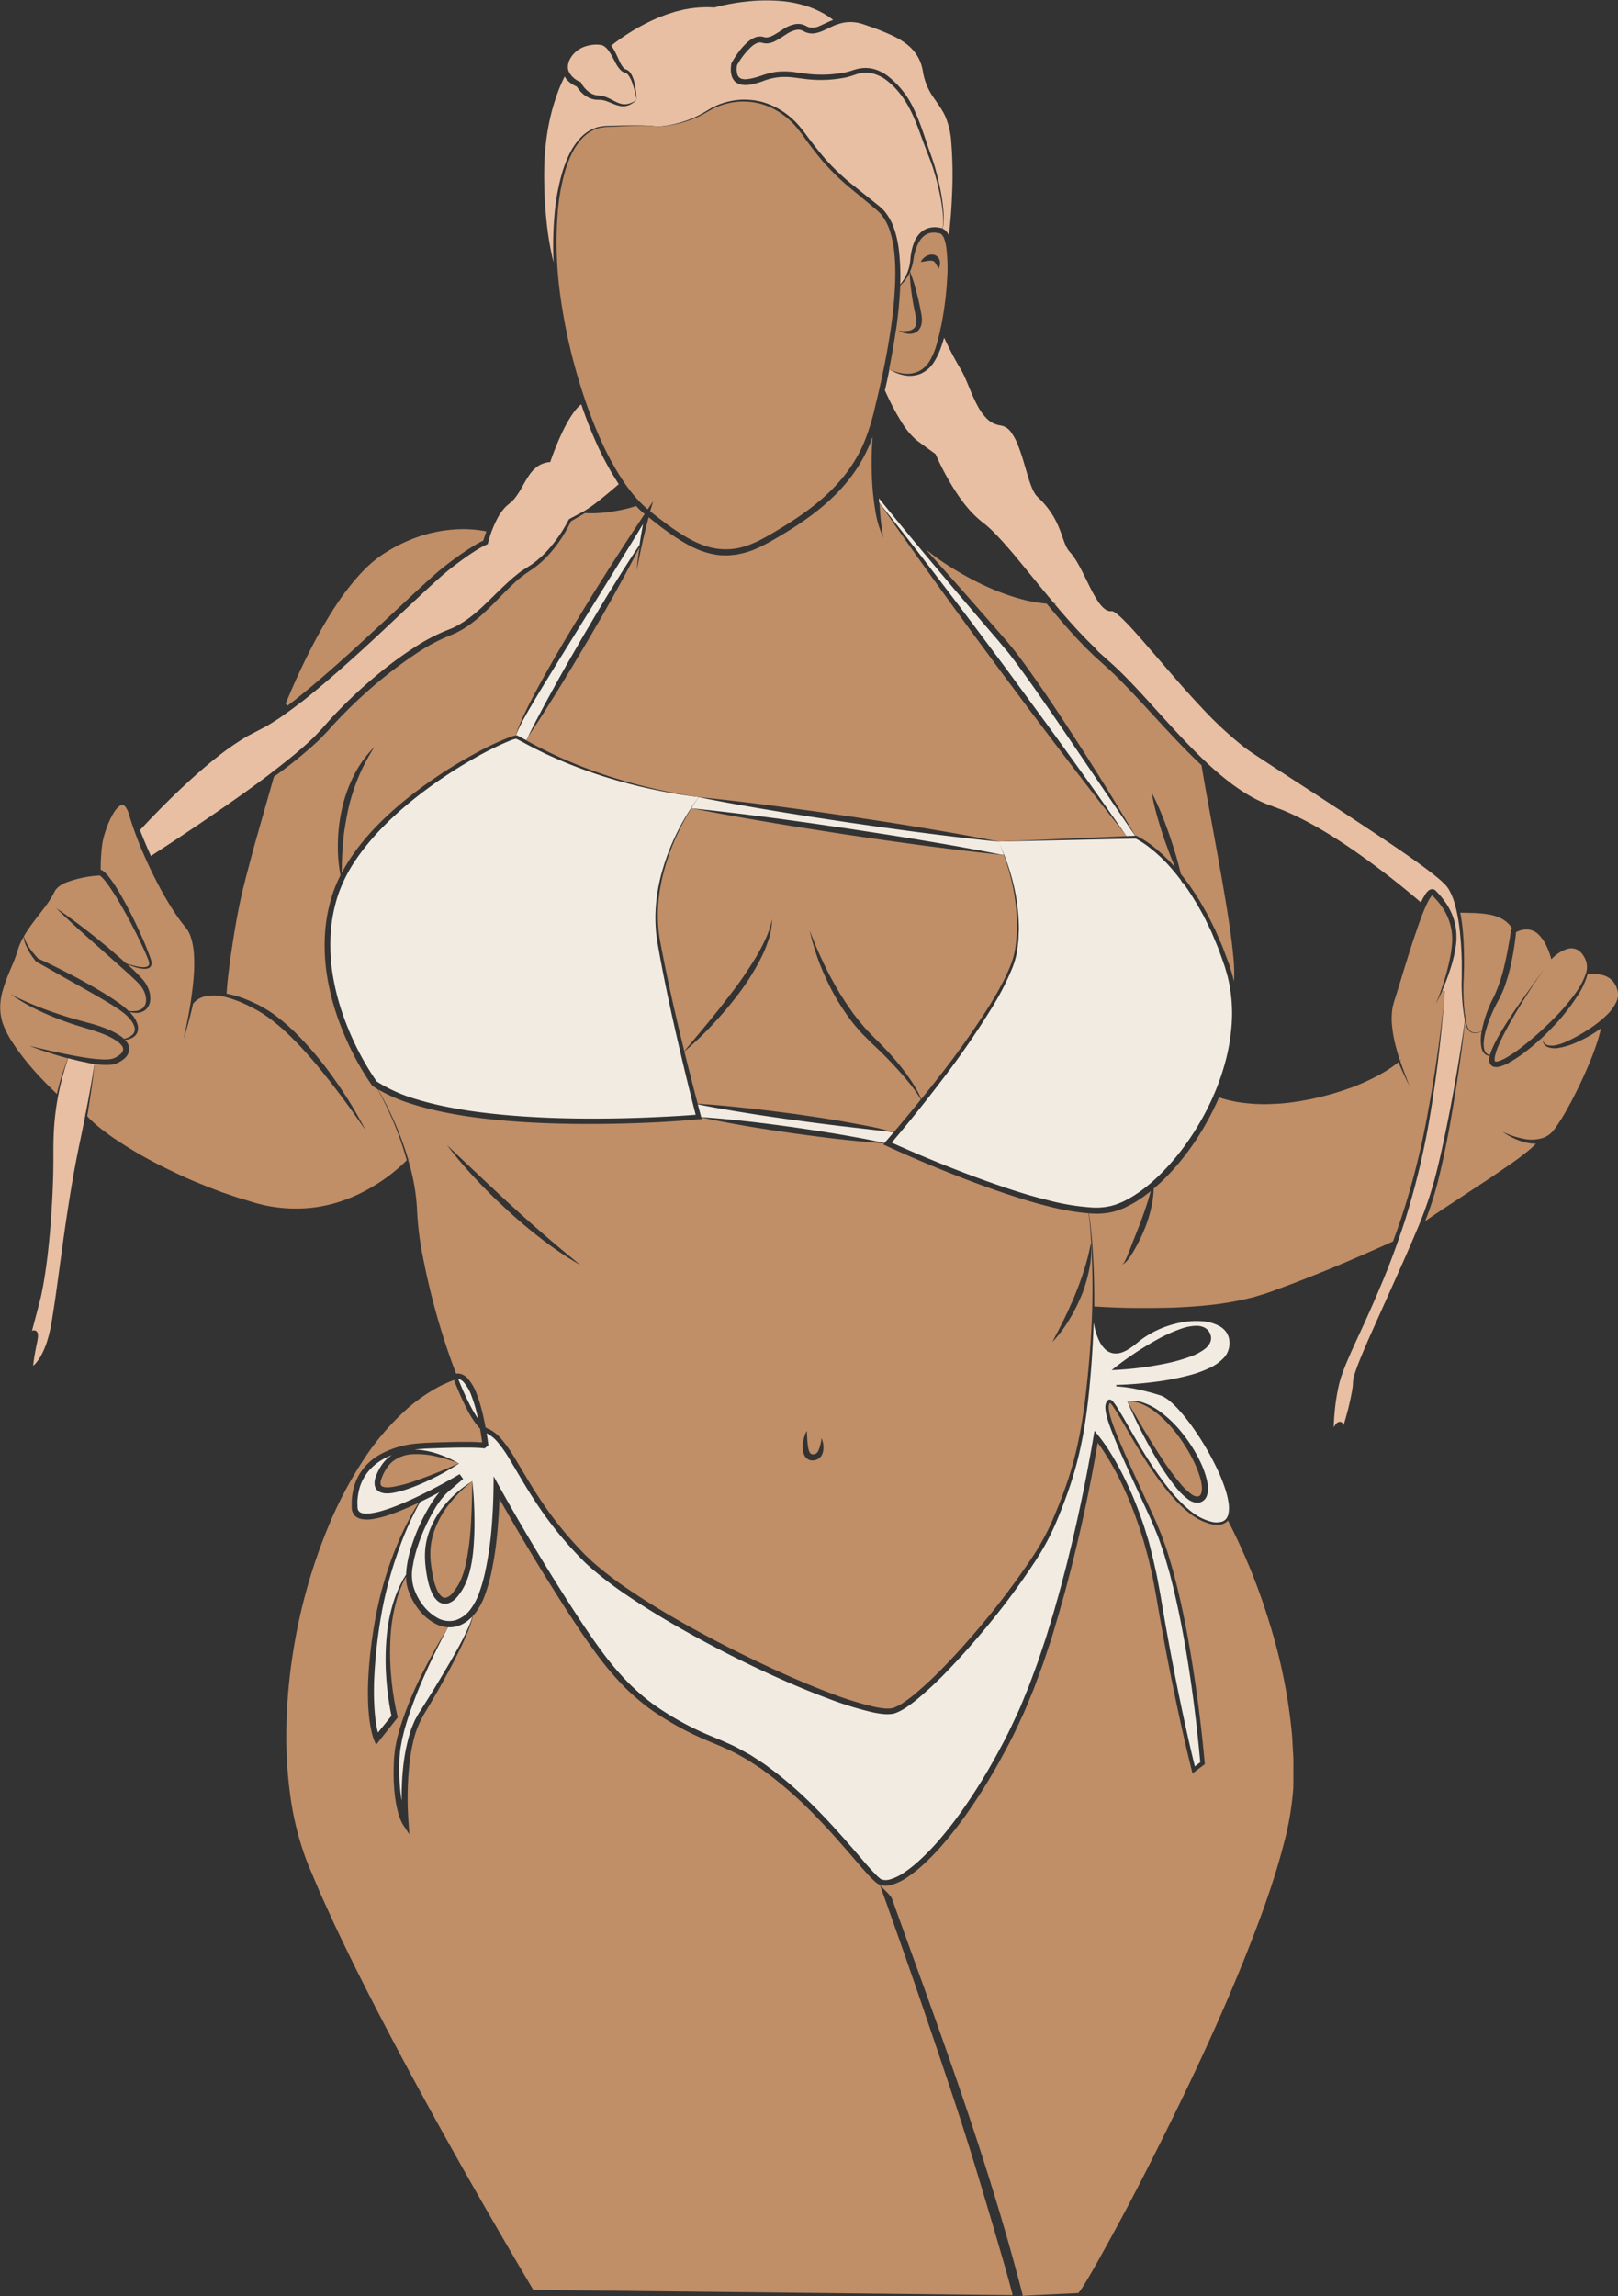 <?xml version="1.0" encoding="UTF-8"?><svg xmlns="http://www.w3.org/2000/svg" xmlns:xlink="http://www.w3.org/1999/xlink" height="1116.6" preserveAspectRatio="xMidYMid meet" version="1.0" viewBox="-0.1 -0.2 787.0 1116.6" width="787.0" zoomAndPan="magnify"><rect x="-0.1" y="-0.2" width="787.0" height="1116.6" fill="#333333" stroke="none"/><g data-name="Layer 2"><g data-name="Layer 2"><g id="change1_1"><path d="M224.12,673.71c-.45-1.07-.88-2.14-1.31-3.22a4.12,4.12,0,0,1,2.47,1.32,20.61,20.61,0,0,1,3.93,6.79,68,68,0,0,1,2.47,7.92c.27,1.08.52,2.17.76,3.26a59.88,59.88,0,0,1-3.7-6.19C227.06,680.38,225.54,677.07,224.12,673.71Zm-38.5,110A250.12,250.12,0,0,0,182,814.51,142.2,142.2,0,0,0,182,830c.18,2.56.38,5.12.78,7.63.09.64.19,1.26.32,1.88s.23,1.25.38,1.86c.08.35.18.69.27,1l6.57-8.13c-.65-3-1.13-6-1.55-9-.45-3.23-.8-6.47-1-9.72a122.45,122.45,0,0,1,.18-19.53,79.32,79.32,0,0,1,4-19.1,59.71,59.71,0,0,1,4-8.91c.47-.83,1-1.64,1.49-2.44a36.41,36.41,0,0,1,.37-4.2,59.84,59.84,0,0,1,2.47-10.25,93.3,93.3,0,0,1,8.68-19,50.42,50.42,0,0,1,4.66-6.58q-2,1.07-4,2.1c-1.79.9-3.58,1.77-5.39,2.64a152.38,152.38,0,0,0-10.46,23.43A191.56,191.56,0,0,0,185.62,783.67Zm21,30.34a205.11,205.11,0,0,0-8.95,23.42l-.89,3c-.28,1-.5,2-.75,3s-.53,2-.69,3l-.54,3a26.7,26.7,0,0,0-.37,3c-.08,1-.22,2-.25,3.06-.05,2.08-.11,4.16-.06,6.24a94.15,94.15,0,0,0,.92,12.36c.06.42.14.84.22,1.26q0-1.41,0-2.82c.07-4.63.27-9.26.8-13.88A92.25,92.25,0,0,1,198.61,845c.28-1.14.7-2.24,1-3.36.19-.56.33-1.13.57-1.67l.68-1.64.69-1.63a17.13,17.13,0,0,1,.84-1.58c.59-1,1.13-2.12,1.77-3q3.71-5.79,7.29-11.66t7.05-11.8c2.31-4,4.56-7.95,6.65-12,1-2,2-4.1,2.91-6.22a30.86,30.86,0,0,0,1.18-3.21c.11-.38.22-.77.3-1.17a17.48,17.48,0,0,1-2.4,2.13,15,15,0,0,1-5.08,2.53,13,13,0,0,1-4.39.45v.27C213.76,798.82,210,806.34,206.63,814ZM548.19,681.24Zm-18.53-5c1.07-10.91,1.84-21.85,2.18-32.8H532s.11.87.41,2.18a1.74,1.74,0,0,0,.05.22c.12.53.27,1.12.46,1.76.06.22.13.45.2.67.16.5.34,1,.54,1.54.07.2.15.39.23.59.2.48.41,1,.65,1.44.06.14.11.27.18.4a13.66,13.66,0,0,0,2.72,3.72,7.47,7.47,0,0,0,4.1,2,9,9,0,0,0,4.55-.63,17.55,17.55,0,0,0,4-2.24A20.82,20.82,0,0,0,552,653.7l1.79-1.46a41.3,41.3,0,0,1,3.75-2.69,47.93,47.93,0,0,1,17.1-6.64,38.1,38.1,0,0,1,9.17-.62,21.22,21.22,0,0,1,8.83,2.21,10.3,10.3,0,0,1,3.49,2.86,8.71,8.71,0,0,1,1.7,4.13,10.7,10.7,0,0,1-.32,4.5,10,10,0,0,1-2.15,3.94,22.83,22.83,0,0,1-7.4,5.27,55.7,55.7,0,0,1-8.63,3.17,125,125,0,0,1-18.1,3.52c-6.11.77-12.26,1.26-18.4,1.44v.7A66,66,0,0,1,554,675.65a107.65,107.65,0,0,1,11,3,18.76,18.76,0,0,1,4.59,3.13,50.32,50.32,0,0,1,4,4,98,98,0,0,1,7,8.94A133.74,133.74,0,0,1,592,714.34a79.42,79.42,0,0,1,4.16,10.55,39.18,39.18,0,0,1,1.28,5.48,16.08,16.08,0,0,1,0,5.49,6.23,6.23,0,0,1-1,2.4,4.41,4.41,0,0,1-2,1.51,9.81,9.81,0,0,1-5.3.08,25.52,25.52,0,0,1-9.86-5c-5.92-4.66-10.73-10.63-15.16-16.75s-8.4-12.65-12.23-19.21l-5.71-9.9c-1-1.64-1.93-3.29-3-4.91a26.47,26.47,0,0,0-1.7-2.41,7.34,7.34,0,0,0-.55-.58,2.59,2.59,0,0,0-.34-.3,2,2,0,0,0-.51-.28,1.14,1.14,0,0,0-1,.07.63.63,0,0,0-.18.11l-.08.08-.18.16a3.4,3.4,0,0,0-.57.74,6.24,6.24,0,0,0-.5,3.2,17.79,17.79,0,0,0,.46,2.95,53.8,53.8,0,0,0,1.69,5.54c1.29,3.62,2.76,7.14,4.26,10.65,3,7,6.21,13.93,9.37,20.86l4.75,10.39c.79,1.73,1.61,3.46,2.35,5.2l2.16,5.24c.76,1.73,1.31,3.55,1.94,5.34s1.25,3.57,1.81,5.39l1.58,5.46.8,2.73.7,2.76c3.79,14.71,6.56,29.68,8.88,44.71q3.38,22.27,5.39,44.74l-2.64,2c-3.26-13.26-6.12-26.64-8.82-40q-4.15-20.85-7.65-41.84c-.59-3.49-1.29-7-1.93-10.51-.33-1.75-.77-3.48-1.15-5.22s-.77-3.48-1.23-5.21L559,750.81c-.24-.86-.46-1.73-.72-2.58l-.8-2.55c-.54-1.7-1-3.41-1.61-5.1l-1.8-5.05a176.15,176.15,0,0,0-8.6-19.62c-1.66-3.17-3.38-6.3-5.29-9.34a83.32,83.32,0,0,0-6.22-8.86l-1.7-2.08-.46,2.7c-3.59,21.45-8.14,42.79-13.48,63.9-1.39,5.26-2.72,10.54-4.24,15.77-.75,2.61-1.45,5.24-2.25,7.84l-2.39,7.81c-.77,2.61-1.66,5.18-2.52,7.75s-1.71,5.17-2.62,7.73l-2.82,7.64c-.49,1.27-.93,2.56-1.44,3.82l-1.56,3.76c-1,2.5-2,5-3.14,7.51l-3.44,7.37c-2.3,4.91-4.87,9.71-7.48,14.47a276.4,276.4,0,0,1-17.26,27.59c-3.16,4.41-6.48,8.69-10,12.8a113.14,113.14,0,0,1-11.28,11.57,61.55,61.55,0,0,1-6.32,4.88,24.1,24.1,0,0,1-6.93,3.32,7.21,7.21,0,0,1-3.37.14c-.23-.09-.49-.14-.71-.25s-.4-.22-.63-.4l-1.42-1.26c-.93-.91-1.85-1.9-2.76-2.88l-2.7-3c-14.1-16.55-28.66-33.24-46.42-46.35-1.11-.81-2.19-1.66-3.33-2.44l-3.47-2.26c-1.17-.73-2.28-1.55-3.5-2.21l-3.62-2a74.43,74.43,0,0,0-7.45-3.65c-2.54-1.19-5-2.15-7.53-3.22a141.41,141.41,0,0,1-28.29-15.62,109.23,109.23,0,0,1-12.17-10.57,142,142,0,0,1-10.58-12.24c-6.57-8.61-12.54-17.72-18.43-26.88q-17.6-27.51-33.52-56.08L240,717.76l-.06,5.6c-.07,6.79-.43,13.65-1,20.44a170.37,170.37,0,0,1-3,20.2,77.77,77.77,0,0,1-2.72,9.73,30.73,30.73,0,0,1-4.47,8.7,14.84,14.84,0,0,1-7.46,5.39,11.71,11.71,0,0,1-8.83-1.32,22.85,22.85,0,0,1-7.11-6.44,28,28,0,0,1-4.38-8.69,22.4,22.4,0,0,1-.36-9.6c0-.22.08-.44.11-.66.25-.35.49-.69.75-1-.25.28-.48.58-.72.86A59.72,59.72,0,0,1,203,752a90.48,90.48,0,0,1,8.38-18.41,37.83,37.83,0,0,1,6-7.85l7.79-6.69-1.68-2.34c-5,2.92-10.08,5.7-15.23,8.32l-1.47.73c.06-.08.1-.17.16-.25l-.2.27c-4.67,2.34-9.4,4.54-14.24,6.43a75.06,75.06,0,0,1-8.12,2.71,32.85,32.85,0,0,1-4.09.81,12.66,12.66,0,0,1-3.89,0,2.91,2.91,0,0,1-2.35-1.61,3.12,3.12,0,0,1-.2-.73l-.06-.41v-.52l-.06-2.08a27.8,27.8,0,0,1,1.42-8.11,22.75,22.75,0,0,1,4.06-7.09,25.32,25.32,0,0,1,6.28-5.32,34,34,0,0,1,5-2.42q-.65.4-1.26.87a17.26,17.26,0,0,0-4.15,4.71,24.4,24.4,0,0,0-2.62,5.57,7.78,7.78,0,0,0-.29,3.53,4.59,4.59,0,0,0,.85,2,4.71,4.71,0,0,0,1.67,1.29,8.45,8.45,0,0,0,3.43.65,16.69,16.69,0,0,0,3.12-.28,43.81,43.81,0,0,0,5.79-1.47c1.87-.59,3.7-1.29,5.51-2a122.58,122.58,0,0,0,20.6-10.76,52.12,52.12,0,0,0-10.62-4.8,38.73,38.73,0,0,0-10.9-2l.85-.12,1.07-.08,2.13-.17c1.41-.13,2.88-.15,4.32-.21,2.9-.12,5.81-.21,8.71-.28s5.79-.11,8.68-.09c1.45,0,2.89,0,4.32.09.71,0,1.43.06,2.13.11l1,.1.5.06.22,0,.09,0s.08,0,0,0l1.81-1.47c-.24-1.95-.53-3.9-.85-5.84a10.88,10.88,0,0,1,1.07.56,16.65,16.65,0,0,1,3.9,3.3,58.7,58.7,0,0,1,6.2,8.79c3.77,6.23,7.39,12.66,11.41,18.85a186.71,186.71,0,0,0,13,17.9c2.35,2.84,4.78,5.63,7.32,8.32,1.25,1.36,2.56,2.66,3.85,4s2.68,2.6,4.08,3.81a179.43,179.43,0,0,0,17.65,13.41c6.1,4.14,12.35,8,18.68,11.79,12.67,7.48,25.66,14.41,38.87,20.86s26.68,12.4,40.49,17.55a162.74,162.74,0,0,0,21.21,6.54,46.81,46.81,0,0,0,5.61.86,19.26,19.26,0,0,0,2.95,0,9.83,9.83,0,0,0,1.57-.21c.26-.07.55-.12.79-.21l.71-.27a27.32,27.32,0,0,0,5.09-2.79q2.32-1.61,4.5-3.36a182.73,182.73,0,0,0,16.15-15.18q7.63-8,14.76-16.42A352.06,352.06,0,0,0,503,759.71a119.33,119.33,0,0,0,10.57-19.48c2.85-6.78,5.5-13.67,7.71-20.7C525.8,705.47,528.18,690.84,529.66,676.23Zm-299,60.36c-.13-5.51-.43-11-1-16.47a53.85,53.85,0,0,0-12.65,10.64,43.05,43.05,0,0,0-8.53,14.4,33.73,33.73,0,0,0-1.77,8.32,42.74,42.74,0,0,0,.24,8.48,57.16,57.16,0,0,0,1.52,8.31,29.61,29.61,0,0,0,1.47,4.1,11.64,11.64,0,0,0,2.67,3.85,5.64,5.64,0,0,0,2.36,1.33,5.07,5.07,0,0,0,2.81,0,9.19,9.19,0,0,0,4.07-2.66,27.67,27.67,0,0,0,4.65-7.32,40.7,40.7,0,0,0,2.48-8.16l.4-2.06.31-2.07.27-2.07.2-2.07A150.3,150.3,0,0,0,230.64,736.59Zm317.55-55.35a243.65,243.65,0,0,0,14.56,28.63,111.66,111.66,0,0,0,9.18,13.34,31.31,31.31,0,0,0,6,5.83,7.82,7.82,0,0,0,4.62,1.57,5,5,0,0,0,4.29-3.23,10.48,10.48,0,0,0,.56-4.62,23,23,0,0,0-.74-4.2,44.29,44.29,0,0,0-2.89-7.74A71.53,71.53,0,0,0,575.14,697a56.79,56.79,0,0,0-11.72-11.24,30.69,30.69,0,0,0-7.24-3.74A16.64,16.64,0,0,0,548.19,681.24Zm-7.56-15.12a164.37,164.37,0,0,0,26.28-3.23,79.82,79.82,0,0,0,12.88-3.7,24.94,24.94,0,0,0,6.12-3.37,8.65,8.65,0,0,0,2.52-3,5.23,5.23,0,0,0,.52-2.2,5.64,5.64,0,0,0-.45-2.19,5.9,5.9,0,0,0-2.94-3.1,9,9,0,0,0-3.85-.77,23,23,0,0,0-6.89,1.27,72.25,72.25,0,0,0-12.24,5.51A154.31,154.31,0,0,0,540.63,666.12ZM410.41,547.61c-4.06-.44-8.11-1-12.18-1.49l-12.17-1.62c-8.1-1.14-16.2-2.3-24.28-3.62-7.5-1.21-15-2.5-22.45-4,.51,1.94,1,3.89,1.54,5.83l.11.38c7.32.47,14.61,1.18,21.88,2,3.84.4,7.67.91,11.51,1.37L385.86,548l11.46,1.71c3.81.62,7.63,1.19,11.44,1.86,7.14,1.22,14.27,2.54,21.36,4.09l.46-.53c1.32-1.53,2.63-3.07,3.94-4.6-3.94-.7-7.94-1-11.91-1.5Zm24.14,2.87h0l-.14-.05Zm14.37-145.65c-6.09-.76-12.17-1.63-18.26-2.45l-18.23-2.62L394.21,397c-6.06-1-12.13-1.91-18.19-2.94-12.11-2-24.22-4.14-36.27-6.56-1.23,1.7-2.39,3.45-3.5,5.23l.26.17q19,2,38,4.52c6.32.8,12.62,1.72,18.94,2.58l18.91,2.76,18.89,2.91c6.28,1,12.58,2,18.86,3.08q18.85,3.12,37.62,6.83h0l.41-.16c-.78-2.13-1.63-4.25-2.57-6.32C473.3,407.89,461.11,406.41,448.92,404.83Zm36.62,4.25h0Zm-145.79-21.6s-.35.45-.95,1.3C339.11,388.34,339.42,387.91,339.75,387.48Zm146.42,22.93c-.39-.85-.62-1.33-.62-1.33h0C485.76,409.52,486,410,486.17,410.41ZM256.59,358.32c4.14-8.32,8.54-16.5,13-24.62,2.22-4.07,4.53-8.1,6.8-12.14l6.95-12.06,7.09-12c2.41-4,4.77-8,7.24-11.89,4.31-7,8.72-14,13.3-20.82.08-.57.16-1.15.25-1.72.37-2.37.75-4.73,1.22-7.08.09-.46.19-.93.28-1.4l-5.29,8.66-8.31,13.48-16.71,26.91c-5.56,9-11.14,17.93-16.63,26.94-2.77,4.49-5.46,9-8.14,13.57-1.33,2.28-2.63,4.57-3.86,6.9-.61,1.16-1.19,2.35-1.75,3.54-.27.6-.53,1.2-.74,1.82a6.37,6.37,0,0,0-.26.95v.09a1.77,1.77,0,0,1,.32,0,2.1,2.1,0,0,1,.35.14c.41.19.84.38,1.18.57l3,1.64,2.34-4Zm64.14,105.79c-.58-3.33-1.22-6.65-1.62-10.05a75.79,75.79,0,0,1-.39-10.21,85.3,85.3,0,0,1,3.18-20.1,108.53,108.53,0,0,1,7.29-19,113.14,113.14,0,0,1,9.61-16c.6-.85.95-1.3.95-1.3a258.93,258.93,0,0,1-38.11-7.63,234.17,234.17,0,0,1-36.51-13.5q-4.39-2.09-8.71-4.39l-4.27-2.28c-.37-.2-.69-.34-1-.49l-.17-.08h-.07a3.73,3.73,0,0,0-.46.08,22.7,22.7,0,0,0-2.21.72,143.78,143.78,0,0,0-17.31,8.51A221.85,221.85,0,0,0,199,390.21c-9.9,8.21-19.07,17.41-26.21,28a71.09,71.09,0,0,0-8.51,17A75.38,75.38,0,0,0,160.74,454a91,91,0,0,0,.88,19.08,115,115,0,0,0,4.54,18.63,140,140,0,0,0,7.36,17.75,130.76,130.76,0,0,0,9.6,16.28,74.73,74.73,0,0,0,17.55,8.11A158.3,158.3,0,0,0,220,538.6c6.52,1.25,13.12,2.15,19.74,2.86s13.27,1.24,19.93,1.6c13.32.74,26.67.86,40,.64q10-.18,20-.65c6.21-.29,12.43-.63,18.61-1.11q-4.87-19-9.24-38.09C326,490.66,323.19,477.43,320.73,464.11ZM523.08,363.65c-4.91-7.2-9.79-14.42-14.76-21.57s-9.95-14.3-15.17-21.22c-1.3-1.73-2.6-3.47-4-5.1s-2.78-3.32-4.2-5l-8.53-9.92c-5.64-6.65-11.33-13.26-16.93-19.95q-16.25-19.19-32.07-38.74c0,.7.08,1.39.13,2.09q15.65,19.65,30.84,39.64c5.15,6.71,10.21,13.49,15.32,20.24l15.18,20.34,15,20.43c5,6.84,10,13.66,14.92,20.53q14.72,20.32,29,41l4.2-.18L537.76,385.3Zm42.69,205.71a116.18,116.18,0,0,0,13-16.08,130.69,130.69,0,0,0,11.44-20.81c-.2-.09-.41-.17-.6-.27l.64.18A116.9,116.9,0,0,0,596,515.84a94.46,94.46,0,0,0,3.12-20.37,75.42,75.42,0,0,0-2-20.43c-.43-1.66-.95-3.29-1.41-4.94L594,465.21c-.6-1.63-1.15-3.28-1.8-4.89l-2-4.79-1-2.39c-.34-.8-.75-1.57-1.12-2.35l-2.28-4.67c-.76-1.56-1.66-3-2.49-4.57L582,439.28c-.42-.76-.91-1.47-1.36-2.21q-2.6-4.29-5.6-8.32c.06.28.12.56.17.85-.33-.62-.64-1.25-1-1.88-1.91-2.5-3.91-4.93-6-7.24-1.15-1.3-2.42-2.47-3.62-3.71-.63-.6-1.28-1.16-1.92-1.74s-1.27-1.17-2-1.69a46,46,0,0,0-8.35-5.72l-66.79,1.46s.23.48.62,1.33a106.09,106.09,0,0,1,6.46,18.44,95,95,0,0,1,2.85,20.84c0,.88.06,1.76,0,2.64l-.11,2.65c0,1.76-.25,3.51-.45,5.26a39.19,39.19,0,0,1-2.61,10.29,126.47,126.47,0,0,1-9.6,18.8A412.07,412.07,0,0,1,458.86,524c-8.14,10.72-16.52,21.23-25.25,31.49,12.18,5.49,24.56,10.62,37.05,15.36,6.52,2.46,13.07,4.8,19.68,7s13.27,4.17,20,5.81A111.28,111.28,0,0,0,530.69,587a31.82,31.82,0,0,0,9.93-.81c.79-.25,1.6-.42,2.38-.73l2.34-.92a49,49,0,0,0,4.49-2.33c1.49-.81,2.88-1.81,4.3-2.74.7-.5,1.37-1,2.06-1.54s1.36-1,2-1.59l2-1.65.56-.5.06-.23s0,.11,0,.17c.43-.39.85-.79,1.28-1.17C563.36,571.82,564.55,570.58,565.77,569.36ZM485.55,409.08Z" fill="#f1ebe2"/></g><g id="change2_1"><path d="M45.84,517.25c-1.27,8.15-2.75,16.26-4.33,24.34-.19-.25-.39-.49-.56-.75.16.29.35.58.53.86q-1.26,6.49-2.61,12.95c-2.72,12.71-4.85,25.57-6.77,38.42s-3.52,25.76-5.37,38.6c-.46,3.21-1,6.41-1.47,9.6-.25,1.6-.58,3.15-.86,4.72l-.55,2.32-.28,1.16-.33,1.14a39.4,39.4,0,0,1-3.5,8.7A23,23,0,0,1,17.11,663c-.35.37-.72.72-1.1,1,.13-1.15.29-2.33.46-3.47q.5-3.18,1.14-6.35c.21-1,.46-2.11.64-3.28a10.45,10.45,0,0,0,.12-1.94,3.16,3.16,0,0,0-.11-.71,1.82,1.82,0,0,0-.21-.51,1.69,1.69,0,0,0-.21-.31,1.41,1.41,0,0,0-.4-.35,1.74,1.74,0,0,0-1.05-.3,2.32,2.32,0,0,0-.72.16l-.22.12,2.7-10.18,1.13-4.33c.37-1.48.74-3,1-4.45.63-3,1.1-5.93,1.57-8.9,1.78-11.89,2.78-23.84,3.43-35.8q.5-9,.59-18c0-6-.07-11.94.38-17.87a127.74,127.74,0,0,1,6.84-33.09c2.89.78,5.79,1.48,8.75,2.05C43.18,516.83,44.5,517.06,45.84,517.25ZM73.29,416.09c8.8-5.72,17.57-11.47,26.23-17.39,9.11-6.22,18.2-12.48,27.06-19.05,2.23-1.61,4.41-3.3,6.6-5s4.34-3.38,6.48-5.1c4.31-3.42,8.47-7,12.43-10.76,1-.91,1.87-1.95,2.82-2.92s1.85-2,2.76-3c1.82-2.11,3.7-4.15,5.61-6.18q5.78-6,11.93-11.63c4.13-3.72,8.36-7.32,12.73-10.76s8.91-6.67,13.6-9.69a89.32,89.32,0,0,1,14.84-7.92l3.76-1.53c.61-.26,1.19-.59,1.78-.89a20,20,0,0,0,1.76-1l1.71-1.05c.57-.35,1.1-.76,1.66-1.14,1.12-.75,2.16-1.62,3.23-2.45,4.21-3.42,8-7.36,12-11.22,2-1.92,4-3.87,6.09-5.7,1-.95,2.15-1.8,3.23-2.7s2.23-1.72,3.44-2.45l3.45-2.24c.56-.37,1.08-.81,1.63-1.2l.8-.61.77-.67a48.79,48.79,0,0,0,5.75-5.75,69.08,69.08,0,0,0,9.08-13.56l.1-.21.17-.09c2.38-1.28,4.81-2.53,7.16-3.83a62.79,62.79,0,0,0,6.62-4.61c3.5-2.74,6.93-5.6,10.29-8.53-.43-.65-.85-1.29-1.27-2a141,141,0,0,1-9.2-17.12,206.45,206.45,0,0,1-7.76-19.7,14.67,14.67,0,0,0-1.2,1,24.23,24.23,0,0,0-2.76,3.31,59.69,59.69,0,0,0-4.38,7.44c-1.3,2.58-2.48,5.21-3.58,7.88s-2.13,5.37-3.06,8.08l-.13.4-.45,0a12,12,0,0,0-5.7,2.07,17.35,17.35,0,0,0-4.25,4.53c-1.18,1.76-2.23,3.64-3.31,5.54a38.87,38.87,0,0,1-3.65,5.6c-.37.44-.78.85-1.17,1.28s-.9.76-1.34,1.15l-1.2,1c-.39.32-.72.72-1.08,1.07a26.26,26.26,0,0,0-3.54,5.15,53.86,53.86,0,0,0-4.54,11.87l-.16.6-.62.28a30,30,0,0,0-2.91,1.5c-1,.56-2,1.15-2.92,1.77-1.92,1.22-3.81,2.52-5.67,3.87-3.71,2.69-7.39,5.52-10.79,8.51-6.86,6.14-13.58,12.53-20.33,18.87S180.35,312,173.47,318.2s-13.85,12.35-21,18.23c-1.82,1.45-3.59,3-5.44,4.37L141.45,345l-5.7,4.07q-2.94,1.9-5.94,3.74l-6.23,3.26-3,1.56c-1,.56-2,1.18-2.94,1.77a122.74,122.74,0,0,0-11.27,7.91c-7.27,5.67-14.12,11.88-20.81,18.26q-9,8.68-17.56,17.91,1.23,3.21,2.57,6.37T73.29,416.09Zm637.54,62.39.08-3.61c0-2.39,0-4.78,0-7.17-.1-4.78-.36-9.56-.87-14.31a82,82,0,0,0-2.52-14,31.12,31.12,0,0,0-2.6-6.48,14.3,14.3,0,0,0-1.95-2.76c-.85-.8-1.65-1.63-2.53-2.41l-2.74-2.27c-.92-.75-1.89-1.45-2.83-2.18-1.87-1.47-3.83-2.85-5.76-4.26q-5.83-4.17-11.79-8.2c-15.89-10.7-31.95-21.18-48.06-31.61l-12.06-7.84-6-3.95c-2-1.31-4-2.67-6-4.15A183.89,183.89,0,0,1,584,343.54c-6.59-7-12.89-14.29-19.15-21.57l-9.4-10.87c-3.16-3.59-6.33-7.18-9.7-10.46-.85-.81-1.71-1.6-2.59-2.3a11.79,11.79,0,0,0-1.33-.92,2.63,2.63,0,0,0-.94-.4h-.08l-.34,0a2.91,2.91,0,0,1-.66,0l-.64-.1-.58-.2a6.44,6.44,0,0,1-1-.53c-.29-.21-.59-.42-.85-.65a16.43,16.43,0,0,1-2.57-3c-2.81-4.16-4.74-8.56-6.9-12.84-1.06-2.13-2.14-4.25-3.32-6.28-.59-1-1.21-2-1.87-2.92-.34-.47-.68-.91-1-1.34-.18-.21-.37-.4-.55-.61s-.45-.51-.66-.76a13.37,13.37,0,0,1-1.92-3.43c-.49-1.16-.87-2.31-1.28-3.44a63.35,63.35,0,0,0-2.59-6.58,41.07,41.07,0,0,0-8-11.41l-1.25-1.24a9.32,9.32,0,0,1-1.32-1.49,17.44,17.44,0,0,1-1.77-3.39,72.73,72.73,0,0,1-2.31-6.91c-1.37-4.61-2.62-9.22-4.38-13.61a27.61,27.61,0,0,0-3.27-6.15,7.68,7.68,0,0,0-5.37-3.46,11.68,11.68,0,0,1-6.66-3.44,25.45,25.45,0,0,1-4.3-6c-2.33-4.27-4-8.81-5.89-13.17-.49-1.1-1-2.18-1.54-3.23s-1.17-2.06-1.79-3.1c-1.21-2.08-2.36-4.19-3.47-6.32q-1.89-3.66-3.64-7.4c-.44,1.52-.91,3-1.45,4.51a33.26,33.26,0,0,1-3.62,7.57,14.7,14.7,0,0,1-6.48,5.52,14.32,14.32,0,0,1-8.35.59,21.45,21.45,0,0,1-6.72-2.77q-1,5.13-2.19,10.23c.92,2,1.86,4,2.85,6a107.35,107.35,0,0,0,5.5,9.77,35.37,35.37,0,0,0,7.08,8.46c3,2.23,6.05,4.42,9.07,6.63l.15.11.08.19a131.31,131.31,0,0,0,9.6,17.88c3.68,5.64,7.88,11,13.15,15.06a50.36,50.36,0,0,1,4,3.43c1.28,1.17,2.46,2.43,3.65,3.67,2.36,2.51,4.61,5.09,6.84,7.69,4.41,5.23,8.69,10.54,13,15.81q3.63,4.44,7.32,8.82c.41.08.8.19,1.21.27h-1c1.85,2.19,3.71,4.38,5.6,6.53,4.47,5.12,9.07,10.11,14,14.79L534,316.6l1.88,1.69,3.81,3.4q3.87,3.44,7.48,7.1c4.82,4.89,9.43,9.94,14,15,9.17,10.1,18.24,20.26,28.3,29.34q3.78,3.39,7.76,6.51t8.26,5.8a66.59,66.59,0,0,0,8.86,4.71c1.53.71,3.1,1.22,4.68,1.82l4.85,1.82c12.72,5.34,24.41,12.59,35.62,20.38,5.6,3.92,11.1,8,16.48,12.17q7.69,6,15.07,12.34c.24-.52.48-1,.74-1.55a25.43,25.43,0,0,1,1.32-2.29,10.47,10.47,0,0,1,.84-1.15,5.23,5.23,0,0,1,1.33-1.14,2.67,2.67,0,0,1,1.32-.33,2.27,2.27,0,0,1,1.43.57,3.09,3.09,0,0,1,.31.3l.22.23.44.46c.58.62,1.15,1.25,1.71,1.91a39.28,39.28,0,0,1,3.06,4.15,29.59,29.59,0,0,1,3.93,9.55,30,30,0,0,1,.35,10.25,70,70,0,0,1-2.2,9.83c-1,3.2-2.09,6.34-3.35,9.43q-.54,1.33-1.11,2.64l1.21.27h0c-.61,9.46-1.5,18.91-2.59,28.34s-2.37,18.83-3.89,28.2a372.93,372.93,0,0,1-13,55.48c-2.94,9-6.16,18-9.77,26.8s-7.44,17.5-11.41,26.12c-2,4.31-4,8.61-5.87,12.93l-1.39,3.24-1.3,3.27-1.17,3.28c-.3,1.11-.66,2.18-.93,3.32a98.6,98.6,0,0,0-2.21,13.83c-.22,2.42-.37,4.86-.44,7.3l.23-.4a10.84,10.84,0,0,1,.79-1.15l.28-.31a4.57,4.57,0,0,1,.39-.35,2.63,2.63,0,0,1,.33-.2l.17-.09a1.32,1.32,0,0,1,.3-.09,1.5,1.5,0,0,1,.69-.05,1.89,1.89,0,0,1,.75.27,2.34,2.34,0,0,1,.49.45l.21.34a2,2,0,0,1,.2.52c.41-1.42.83-2.84,1.22-4.26a126.69,126.69,0,0,0,3-13.2,28.18,28.18,0,0,0,.31-3.23c0-.22,0-.62.08-1a6.27,6.27,0,0,1,.16-1,17.57,17.57,0,0,1,.46-1.77c.68-2.28,1.51-4.43,2.35-6.58,1.71-4.27,3.53-8.48,5.37-12.67l11.21-25c3.73-8.35,7.48-16.67,11-25.09a191.58,191.58,0,0,0,9.07-25.72c2.34-8.81,4.25-17.74,6.08-26.68s3.48-17.94,5-26.95q1.14-6.75,2.18-13.53c.5-3.43,1.06-6.86,1.44-10.3a93,93,0,0,1-1.45-13.8C710.89,480.89,710.85,479.69,710.83,478.48ZM399.86,14.9a16.26,16.26,0,0,1-3.25,1,8.47,8.47,0,0,1-3.71-.08,8.68,8.68,0,0,1-1.76-.68l-.65-.33a4.83,4.83,0,0,0-.58-.25,5.09,5.09,0,0,0-2.42-.27,12.93,12.93,0,0,0-5.11,2.17c-1.71,1.06-3.41,2.31-5.45,3.33a10.33,10.33,0,0,1-3.45,1.07,6.6,6.6,0,0,1-2-.06c-.31-.05-.68-.17-.94-.23a3,3,0,0,0-.5-.1c-1.36-.22-3.05.68-4.49,1.89a35.65,35.65,0,0,0-7.16,9.17,9.66,9.66,0,0,0,.1,4.19,3.19,3.19,0,0,0,2.41,2.47c.31.09.67.08,1,.14s.73,0,1.09,0a10.89,10.89,0,0,0,1.18-.15,11.84,11.84,0,0,0,1.19-.21,39.9,39.9,0,0,0,4.78-1.35,45.34,45.34,0,0,1,5.07-1.48,26.9,26.9,0,0,1,5.35-.6,40.55,40.55,0,0,1,5.3.26l5.11.7A60.09,60.09,0,0,0,411,35c.81-.16,1.6-.38,2.39-.61s1.59-.53,2.46-.78a17.54,17.54,0,0,1,5.42-.75,16.22,16.22,0,0,1,5.39,1.08,21.69,21.69,0,0,1,4.73,2.59,43,43,0,0,1,13,16.29c3,6.28,5,12.87,7.23,19.31,1.14,3.19,2.35,6.46,3.26,9.77s1.74,6.65,2.4,10a94.55,94.55,0,0,1,1.48,10.18,44.29,44.29,0,0,1,.14,5.15,18.21,18.21,0,0,1-.27,2.56,8.2,8.2,0,0,1-.34,1.17,4.64,4.64,0,0,1,1.08.58,6.89,6.89,0,0,1,2.05,2.68c.36-2.68.61-5.37.84-8,.35-4.14.59-8.29.75-12.44a199.86,199.86,0,0,0-.41-24.85A38.55,38.55,0,0,0,459.94,57c-1.51-3.75-4.1-6.93-6.44-10.47a31.49,31.49,0,0,1-3-5.7,32.49,32.49,0,0,1-1.7-6.23,20.3,20.3,0,0,0-4.9-10.55l-1-1.06c-.36-.34-.74-.65-1.11-1l-.56-.48-.6-.44-1.21-.89a42.24,42.24,0,0,0-5.27-3,117.11,117.11,0,0,0-11.44-4.59c-1-.33-2-.71-2.92-1a13.46,13.46,0,0,0-1.41-.42,14.05,14.05,0,0,0-1.43-.32,17.81,17.81,0,0,0-5.78-.18,20,20,0,0,0-3.47.8l.09.1-.11-.09c-.72.23-1.44.49-2.15.78C403.67,13.09,401.86,14.05,399.86,14.9Zm-79,46.35c-.54,0-1.08.06-1.62.07C319.23,61.32,319.82,61.32,320.85,61.25Zm-1.62.07a49.06,49.06,0,0,0,9.5-1.4,51,51,0,0,0,9.08-3.11,47.42,47.42,0,0,0,4.26-2.18c1.35-.83,2.74-1.65,4.15-2.47a34.25,34.25,0,0,1,9.15-3.22c.81-.13,1.6-.35,2.41-.41l2.43-.24a36,36,0,0,1,4.87.13,16.46,16.46,0,0,1,2.43.3c.8.16,1.61.29,2.4.47a34.6,34.6,0,0,1,4.64,1.55,37.72,37.72,0,0,1,15.33,11.85c1.05,1.26,2,2.55,2.94,3.84s1.94,2.55,2.9,3.83c2,2.52,4,5,6.09,7.4a112.1,112.1,0,0,0,14,13l7.49,6,3.76,3c.31.26.62.5.93.77l.94.87a13.9,13.9,0,0,1,1.71,1.89,27.64,27.64,0,0,1,4.5,8.89,51.72,51.72,0,0,1,2,9.61,111.71,111.71,0,0,1,.61,16.44,21.07,21.07,0,0,0,4.94-12.12,29,29,0,0,1,1.76-8.19,13.81,13.81,0,0,1,2.18-3.78,10.6,10.6,0,0,1,3.55-2.83,10.92,10.92,0,0,1,4.48-.91,13.7,13.7,0,0,1,2.23.23l.54.1a4.19,4.19,0,0,1,.61.14l.16.07a7,7,0,0,0,.29-1.16,18.21,18.21,0,0,0,.17-2.55,46,46,0,0,0-.35-5.11,95.58,95.58,0,0,0-1.78-10.07c-.75-3.33-1.65-6.63-2.67-9.88s-2.28-6.39-3.53-9.6c-2.5-6.39-4.53-13-7.57-19a46.44,46.44,0,0,0-5.4-8.47,35.61,35.61,0,0,0-7.2-6.85A19.76,19.76,0,0,0,425.86,36a14,14,0,0,0-4.65-.85,14.89,14.89,0,0,0-4.69.75c-.77.23-1.55.54-2.42.81s-1.71.51-2.57.71a61.8,61.8,0,0,1-20.87.68l-5.07-.66a37.34,37.34,0,0,0-4.95-.21,28.55,28.55,0,0,0-9.6,2A40.54,40.54,0,0,1,366,40.72c-.44.1-.88.18-1.33.25a11.14,11.14,0,0,1-1.37.17,14.25,14.25,0,0,1-1.47,0,11.85,11.85,0,0,1-1.54-.21,6.36,6.36,0,0,1-1.53-.59L358,40l-.63-.58a6.44,6.44,0,0,1-1.59-2.8,10.41,10.41,0,0,1-.41-2.93,15.12,15.12,0,0,1,.26-2.88l0-.18.1-.19a49.18,49.18,0,0,1,3.5-5.42,29.21,29.21,0,0,1,4.42-4.85,13.56,13.56,0,0,1,2.94-1.92,6.89,6.89,0,0,1,3.84-.66,6,6,0,0,1,1,.22,5.84,5.84,0,0,0,.57.14,3.86,3.86,0,0,0,1.13,0,7.35,7.35,0,0,0,2.47-.78c1.7-.82,3.38-2,5.2-3.15a15.87,15.87,0,0,1,6.33-2.55,8,8,0,0,1,3.71.45,6.5,6.5,0,0,1,.86.36l.74.38a5,5,0,0,0,1.14.45,8.07,8.07,0,0,0,5.16-.79c1.82-.76,3.7-1.74,5.7-2.55l.72-.27a40.53,40.53,0,0,0-3.78-2.63,46,46,0,0,0-7.11-3.42A57.29,57.29,0,0,0,379,.23,87.24,87.24,0,0,0,363.2.52a99.88,99.88,0,0,0-15.47,2.82l-.27.07-.27,0a55.35,55.35,0,0,0-13.58.84,12.09,12.09,0,0,0-1.67.35L330.27,5l-1.67.41c-.55.14-1.09.34-1.64.51-1.09.37-2.2.67-3.28,1.07l-3.22,1.25a97.85,97.85,0,0,0-12.39,6.26A105.61,105.61,0,0,0,297.17,22a18.28,18.28,0,0,1,2,3.22c.69,1.34,1.27,2.7,1.89,4a15.17,15.17,0,0,0,2.06,3.5,3.05,3.05,0,0,0,.64.57,1.94,1.94,0,0,0,.35.18l.18.08.35.12a4.58,4.58,0,0,1,2,1.72,14.21,14.21,0,0,1,1.75,4.24,40.28,40.28,0,0,1,1.11,8.77,12.13,12.13,0,0,1-3.29,2.34,7.53,7.53,0,0,1-4.09.68c-2.83-.35-5.25-1.8-7.65-2.57a11.71,11.71,0,0,0-1.8-.42,3.9,3.9,0,0,0-.89-.09l-1,0a10.24,10.24,0,0,1-4.31-.94,12.91,12.91,0,0,1-3.6-2.48,15.16,15.16,0,0,1-2.41-3,15.2,15.2,0,0,1-3.72-2.27A11.23,11.23,0,0,1,274.55,37a75.73,75.73,0,0,0-3.72,8.78,99.93,99.93,0,0,0-3.48,12.06,110.1,110.1,0,0,0-2,12.36,113.32,113.32,0,0,0-.74,12.5,208.9,208.9,0,0,0,1.17,25.13,141.88,141.88,0,0,0,3.38,19.58,170.67,170.67,0,0,1,.56-24.35,104.7,104.7,0,0,1,3.54-19A59.27,59.27,0,0,1,276.72,75a32,32,0,0,1,5.42-8.07,18.7,18.7,0,0,1,8.19-5.21,20,20,0,0,1,2.4-.49c.81-.08,1.63-.19,2.43-.2l4.82-.15c3.21-.09,6.42-.14,9.64-.13,1.61,0,3.21,0,4.82.1.8,0,1.6.07,2.4.14.62.06,1.25.1,1.86.22a2.05,2.05,0,0,1,.53.13ZM305.44,36.24a3,3,0,0,0-1.35-1.05l-.51-.15a3.42,3.42,0,0,1-.65-.27,5,5,0,0,1-1.07-.79,15.12,15.12,0,0,1-2.67-3.84c-.7-1.31-1.35-2.61-2.06-3.82-1.43-2.41-3.12-4.64-5.49-4.74a14.43,14.43,0,0,0-4,.08,17.22,17.22,0,0,0-3.88,1,13.06,13.06,0,0,0-6,4.83,12,12,0,0,0-.93,1.68,11.73,11.73,0,0,0-.56,1.81,6.08,6.08,0,0,0,.23,3.49,10.21,10.21,0,0,0,5.43,5.07l.48.21.23.43a12.49,12.49,0,0,0,4.91,5.1,8.19,8.19,0,0,0,3.39.94l1.05.11a5.54,5.54,0,0,1,1.08.18,13.13,13.13,0,0,1,2,.65c2.59,1.06,4.73,2.65,7.21,3.19s5.09-.45,7.23-2a51.65,51.65,0,0,0-2.14-8.44A13.13,13.13,0,0,0,305.44,36.24Z" fill="#e8bfa3"/></g><g id="change3_1"><path d="M376.37,391.72c-12.18-1.58-24.38-3.06-36.62-4.24-25.61-3.87-50.8-11-74-22.43-2.89-1.44-5.76-2.91-8.59-4.47l-1.28-.7,2.34-4c4.62-6.91,9-13.92,13.4-21,2.46-3.94,4.83-7.93,7.24-11.89L286,311l7-12.05c2.27-4,4.59-8.07,6.81-12.14,3.8-6.88,7.53-13.81,11.1-20.83q-.3,2.1-.57,4.2c-.32,2.37-.52,4.75-.74,7.13l1.35-7c.46-2.34,1-4.66,1.49-7,0-.19.09-.39.13-.59l.27-.51-.22.32c.47-2.06,1-4.11,1.48-6.16.42-1.68.86-3.37,1.32-5l.42.33c1.26,1,2.52,2,3.81,3s2.55,2,3.87,2.92l2,1.43,2,1.37c5.38,3.62,11.17,7,17.72,8.54a34.37,34.37,0,0,0,4.95.85c.84.09,1.68.06,2.52.09l1.27,0c.42,0,.83-.07,1.25-.1l2.51-.24c.82-.13,1.64-.33,2.46-.49a37.56,37.56,0,0,0,4.8-1.36,21,21,0,0,0,2.32-.9l2.28-1c1.47-.73,2.92-1.51,4.38-2.27l4.19-2.42,4.16-2.49c11-6.76,21.61-14.63,29.87-24.84a73,73,0,0,0,10.21-16.72c.72-1.6,1.35-3.23,1.94-4.88-.19,2.31-.31,4.61-.39,6.92-.18,4.73-.1,9.46.11,14.19a124.83,124.83,0,0,0,1.48,14.14,48.85,48.85,0,0,0,3.95,13.69,116.1,116.1,0,0,1-1.63-14c-.06-.94-.12-1.87-.19-2.81q14.25,20.66,29,41c4.92,6.87,9.94,13.68,14.91,20.53l15.06,20.43,15.19,20.34c5.1,6.74,10.17,13.52,15.32,20.23q15.16,20,30.78,39.58l-62.24,2.66h0c-12.05-2.42-24.16-4.54-36.27-6.56-6.06-1-12.13-2-18.19-2.94l-18.21-2.78-18.24-2.63C388.54,393.36,382.46,392.48,376.37,391.72Zm391.69,91a99.25,99.25,0,0,1-11.69,15.3c-2.24,2.29-4.42,4.66-6.8,6.82l-.25.22.83.1v.07s0,0,0-.07a3.67,3.67,0,0,0,2.86,3,9.55,9.55,0,0,0,4.34-.23,23.58,23.58,0,0,0,4.25-1.49c1.39-.62,2.77-1.26,4.12-2a80.38,80.38,0,0,0,7.84-4.69,52.48,52.48,0,0,0,7.1-5.59,22.82,22.82,0,0,0,5.32-6.85,9.13,9.13,0,0,0,.94-3.91,7.5,7.5,0,0,0-.28-2l-.32-1a4.13,4.13,0,0,0-.37-1,8.66,8.66,0,0,0-1.05-1.79,6.4,6.4,0,0,0-.65-.81l-.76-.72a10.27,10.27,0,0,0-3.78-2,19.59,19.59,0,0,0-7.62-.54l-.06.24A36.19,36.19,0,0,1,768.06,482.76Zm-13.59-16.44h0s-.91,1.22-2.4,3.28C752.87,468.51,753.65,467.4,754.47,466.32Zm-25,40.43a46.41,46.41,0,0,0-1.74,4.32c-.2.57-.37,1.16-.51,1.74l.27,0-.28.09a8.9,8.9,0,0,0-.32,2.39,1.46,1.46,0,0,0,.15.62.31.31,0,0,0,.17.15,3.16,3.16,0,0,0,1.53-.14,19.11,19.11,0,0,0,4-1.82,65.8,65.8,0,0,0,7.67-5.28,156,156,0,0,0,14.12-12.5A102,102,0,0,0,766.79,482a35.1,35.1,0,0,0,4.27-8.13l-.39.06.43-.16a.14.14,0,0,0,0-.06,9.47,9.47,0,0,0-.88-8.87,7.91,7.91,0,0,0-3.27-3.24,6.43,6.43,0,0,0-4.59-.33,14.24,14.24,0,0,0-4.27,2,23.15,23.15,0,0,0-3.64,3.06,304.94,304.94,0,0,0-20.71,32C732.23,501.09,730.75,503.9,729.45,506.75Zm25-40.43c.48-.51,1-1,1.53-1.46a19.12,19.12,0,0,0-1.53,1.46Zm2-1.89c.34-.29.7-.55,1-.82C757.19,463.89,756.83,464.16,756.51,464.43Zm-7.19,40.67c-2.29,2.1-4.64,4.12-7.1,6a66.51,66.51,0,0,1-8.1,5.43,19.75,19.75,0,0,1-4.74,2,5.36,5.36,0,0,1-3.17,0,3,3,0,0,1-1.53-1.44,4,4,0,0,1-.38-1.69,9.46,9.46,0,0,1,.23-2.05,4.55,4.55,0,0,1-1.35-.3,3.86,3.86,0,0,1-1.74-1.51,6.35,6.35,0,0,1-.88-2.1,20.32,20.32,0,0,1,.07-8l-.59.26a6.5,6.5,0,0,1-3.57.48,4.12,4.12,0,0,1-2.83-2.21,15.34,15.34,0,0,1-1.14-3.45l0-.18c-.29,3.34-.72,6.67-1.1,10-.56,4.54-1.2,9.06-1.86,13.59q-2,13.57-4.38,27.09c-1.63,9-3.47,18-5.69,26.88a162.51,162.51,0,0,1-6.35,19.85c4-2.82,8.14-5.54,12.25-8.25l15-9.88c2.52-1.62,5-3.29,7.48-5s4.94-3.38,7.39-5.08,4.86-3.48,7.17-5.36A41.34,41.34,0,0,0,747,556a22.89,22.89,0,0,1-6.53-1,33.86,33.86,0,0,1-9.71-4.8,42,42,0,0,0,10.06,3.38,18.18,18.18,0,0,0,10-.53,11.52,11.52,0,0,0,4-2.71c.28-.28.53-.61.79-.91s.51-.7.77-1c.51-.7,1-1.41,1.48-2.16a104.92,104.92,0,0,0,5.4-9.11c1.73-3.09,3.29-6.28,4.84-9.48s3-6.45,4.39-9.71,2.7-6.58,3.81-9.95a68.86,68.86,0,0,0,2.32-8.11,61.82,61.82,0,0,1-11.8,6.77,35,35,0,0,1-9.12,2.8,10.25,10.25,0,0,1-4.87-.43,4.31,4.31,0,0,1-1.94-1.53,3.77,3.77,0,0,1-.65-2.2v-.07Zm5.15-38.78ZM722.9,500c-.1.36-.22.72-.32,1.09a33.08,33.08,0,0,0-.84,4.05,15.3,15.3,0,0,0-.09,4.05,5.93,5.93,0,0,0,.55,1.88,3.11,3.11,0,0,0,1.26,1.4,4,4,0,0,0,1.18.42,25.8,25.8,0,0,1,.89-2.61c.62-1.52,1.33-3,2.08-4.41,1.51-2.85,3.16-5.59,4.87-8.29,3.41-5.4,7.08-10.61,10.78-15.79l5.57-7.75c1.07-1.48,2.16-2.95,3.24-4.42,1.49-2.06,2.4-3.28,2.4-3.28a34.54,34.54,0,0,0-2.37-6.5,18.83,18.83,0,0,0-3.79-5.51,8.4,8.4,0,0,0-5.59-2.52,11.5,11.5,0,0,0-5.42,1.32,129.33,129.33,0,0,1-2.6,16.25,82,82,0,0,1-2.3,8.31,48,48,0,0,1-3.36,8c-.34.67-.68,1.26-1,1.86s-.65,1.23-.95,1.85c-.61,1.25-1.19,2.51-1.74,3.79a58.42,58.42,0,0,0-2.43,6.75l.24-.16Zm-10.3-5.72c.1.69.21,1.39.34,2.07a15,15,0,0,0,1,3.4,3.77,3.77,0,0,0,2.57,2.14,6.49,6.49,0,0,0,3.48-.36c.22-.08.43-.18.64-.27,0-.2.07-.39.1-.59a59.81,59.81,0,0,1,5.84-16.22,76,76,0,0,0,5.23-15.74c.67-2.72,1.2-5.48,1.7-8.24s1-5.54,1.33-8.3l.09-.73.46-.21a15.18,15.18,0,0,0-1.49-1.91,13.7,13.7,0,0,0-2.68-2.22,19,19,0,0,0-6.41-2.43,45.88,45.88,0,0,0-7.13-.82c-2.44-.13-4.92-.14-7.49-.19a95.17,95.17,0,0,1,1.31,9.61c.39,4.81.54,9.63.53,14.44,0,2.4-.06,4.81-.15,7.21l-.17,3.58c0,1.19,0,2.39,0,3.58a101.69,101.69,0,0,0,.83,12c0-.47.1-.95.14-1.43C712.68,493.15,712.64,493.7,712.6,494.26Zm-11.18-12.73c-.95,2.17-2,4.31-3.11,6.39a118.34,118.34,0,0,0,6.15-18.83,72.19,72.19,0,0,0,1.67-9.67,27.42,27.42,0,0,0-4.54-18.16,35.69,35.69,0,0,0-2.92-3.79c-.53-.61-1.08-1.19-1.65-1.77l-.43-.43-.09-.09a2.39,2.39,0,0,0-.33.36,8.67,8.67,0,0,0-.62.86,21.89,21.89,0,0,0-1.15,2c-.71,1.43-1.36,2.92-2,4.43-1.23,3-2.34,6.14-3.4,9.26-2.17,6.23-4.14,12.55-6.1,18.88L680,480.49l-1.48,4.76c-.24.78-.55,1.6-.73,2.36s-.41,1.51-.57,2.28a34.18,34.18,0,0,0-.13,9.59,61.5,61.5,0,0,0,1.85,9.63q.84,3.23,1.88,6.39c.32-.2.64-.38,1-.58-.29.26-.6.5-.89.75.32,1,.65,1.93,1,2.9,1.11,3.11,2.36,6.19,3.5,9.31-1.88-3.78-3.68-7.61-5.29-11.53a64.56,64.56,0,0,1-8.24,5.55,100.44,100.44,0,0,1-10.94,5.33l-2.83,1.14c-.94.38-1.91.69-2.86,1-1.91.7-3.85,1.29-5.78,1.91s-3.92,1.08-5.87,1.62-3.95.93-5.93,1.4l-6,1.1c-2,.26-4,.6-6.05.8s-4,.39-6.09.44c-1,0-2,.1-3.05.12l-3,0a81.07,81.07,0,0,1-12.15-1.11c-2-.38-4-.79-5.94-1.36-.86-.25-1.72-.52-2.57-.82a133.06,133.06,0,0,1-11.63,21.37,118.64,118.64,0,0,1-13.24,16.52c-1.24,1.26-2.46,2.54-3.78,3.72-.66.6-1.29,1.22-2,1.8l-1.12.94a45.43,45.43,0,0,1-.8,7.27,64.59,64.59,0,0,1-3,10.75,79.74,79.74,0,0,1-4.67,10.1q-1.31,2.44-2.86,4.79a24.57,24.57,0,0,1-1.7,2.25,9.7,9.7,0,0,1-1,1,2.55,2.55,0,0,1-.6.41.8.8,0,0,1-.38.1.28.28,0,0,1-.25-.25c.13.24.36.1.5,0a3.07,3.07,0,0,0,.4-.53,9.54,9.54,0,0,0,.64-1.18c.39-.81.76-1.65,1.09-2.49.71-1.68,1.36-3.39,2-5.08,1.32-3.42,2.71-6.78,4-10.17s2.48-6.8,3.59-10.25c.56-1.82,1.11-3.65,1.62-5.5q-.76.63-1.56,1.23c-.71.53-1.41,1.09-2.13,1.6-1.49,1-2.93,2-4.51,2.91s-3.17,1.7-4.79,2.5l-2.53,1c-.84.34-1.75.53-2.63.8a35.28,35.28,0,0,1-10.84.87l-1.12-.09c.23,1.3.4,2.62.57,3.93.22,1.82.43,3.64.6,5.47.36,3.65.62,7.31.84,11,.42,7.33.6,14.67.59,22,0,1,0,1.94,0,2.91,6.32.39,12.63.68,18.94.74s12.62,0,18.91-.15c12.57-.51,25.17-1.55,37.29-4.55l2.28-.53c.75-.21,1.49-.45,2.23-.68,1.49-.46,3-.89,4.46-1.38,3-1.07,5.93-2.14,8.88-3.25,5.92-2.17,11.77-4.52,17.63-6.87s11.67-4.82,17.46-7.34,11.49-5,17.22-7.61c1.28-3.46,2.53-6.93,3.72-10.43a377.83,377.83,0,0,0,13.73-55c3.46-18.63,6-37.43,7.89-56.3h0Zm-5.18-46.6,0,0S696.22,434.9,696.24,434.93Zm-171.9,680h0Zm70.59-374.11a8.06,8.06,0,0,1-3,.49A15.23,15.23,0,0,1,589,741a26.78,26.78,0,0,1-10.37-5.2c-6.1-4.76-11-10.78-15.49-16.94s-8.51-12.7-12.39-19.26L545,689.73c-1-1.64-1.93-3.27-3-4.85a23.8,23.8,0,0,0-1.6-2.25,4.21,4.21,0,0,0-.59-.6,3.18,3.18,0,0,0-.26.35,4.73,4.73,0,0,0-.32,2.38,18.33,18.33,0,0,0,.43,2.69,53.42,53.42,0,0,0,1.65,5.37c1.28,3.55,2.76,7.06,4.26,10.54,3,7,6.23,13.89,9.41,20.8l4.78,10.38c.79,1.73,1.61,3.45,2.37,5.2l2.2,5.32c.78,1.75,1.34,3.59,2,5.39s1.28,3.61,1.84,5.44l1.61,5.5.81,2.75.71,2.77c3.85,14.79,6.67,29.81,9,44.87s4.21,30.21,5.58,45.42l.05.55-.45.33-4.32,3.25-1.21.91-.37-1.47c-3.47-13.8-6.47-27.68-9.31-41.6s-5.4-27.88-7.78-41.89c-.6-3.5-1.29-6.94-1.94-10.42-.33-1.73-.77-3.44-1.16-5.17s-.76-3.44-1.22-5.15l-1.4-5.1c-.23-.85-.45-1.71-.71-2.55l-.8-2.52c-.53-1.68-1-3.37-1.61-5l-1.79-5A173.18,173.18,0,0,0,543.37,717c-1.64-3.12-3.35-6.2-5.23-9.16-1.36-2.18-2.8-4.35-4.32-6.39-3.48,20.65-7.86,41.09-13,61.38-1.39,5.29-2.72,10.59-4.24,15.84-.76,2.62-1.46,5.26-2.26,7.88L512,794.42c-.77,2.62-1.66,5.21-2.53,7.81s-1.71,5.19-2.62,7.77L504,817.7c-.48,1.28-.92,2.58-1.44,3.85L501,825.34c-1.06,2.53-2.06,5.08-3.17,7.59l-3.48,7.45c-2.32,5-4.9,9.8-7.53,14.6a276.82,276.82,0,0,1-17.4,27.88c-3.2,4.46-6.56,8.81-10.13,13a117.32,117.32,0,0,1-11.54,11.85,62.63,62.63,0,0,1-6.62,5.11,26.87,26.87,0,0,1-7.76,3.7,10,10,0,0,1-4.72.14c-.23-.09-.47-.16-.7-.24.39,1.08,5.11,4.83,5.8,6.75,23.1,64.3,46.73,127.08,63.72,193.32l-3.82,0q13.39-.69,26.82-1.31l3.41-.16.43,0h.05l0,0a6.38,6.38,0,0,0,.5-.58c.33-.44.65-.91,1-1.38,1.24-1.89,2.41-3.84,3.57-5.79,2.31-3.92,4.55-7.89,6.75-11.87,8.87-15.91,17.32-32,25.51-48.32,16.35-32.53,32-65.47,45.33-99.32,6.69-16.91,12.89-34,17.4-51.61a143,143,0,0,0,4.53-26.65c.13-4.5,0-9,.09-13.57-.08-2.26-.25-4.52-.37-6.78s-.2-4.53-.43-6.78A265.42,265.42,0,0,0,617.35,789a297.8,297.8,0,0,0-20.18-49.75A5.6,5.6,0,0,1,594.93,740.84ZM480.37,285.3a146.1,146.1,0,0,1-15.25-8A117,117,0,0,1,451,267.6h0l-.2.08c3.5,3.9,7,7.79,10.48,11.71,5.81,6.5,11.54,13.08,17.31,19.61l8.6,9.86c1.43,1.65,2.86,3.27,4.27,5s2.76,3.44,4.09,5.19c10.45,14.07,20,28.64,29.5,43.31Q539,384,552.1,406.24l.38,0h.17l.14.06a45.7,45.7,0,0,1,8.89,5.85c.7.54,1.36,1.13,2,1.71s1.33,1.15,2,1.76c1.25,1.25,2.56,2.43,3.74,3.73.66.71,1.32,1.42,2,2.15-.36-.86-.72-1.71-1.07-2.57-.76-1.81-1.42-3.64-2.12-5.46l-2-5.51q-1.9-5.52-3.47-11.17a112.64,112.64,0,0,1-2.67-11.45A112.68,112.68,0,0,1,565,396q2.2,5.43,4.09,11l1.82,5.57c.55,1.87,1.15,3.72,1.65,5.61.61,2.21,1.19,4.42,1.7,6.66a104.46,104.46,0,0,1,8,11.25c.47.74,1,1.46,1.41,2.22l1.31,2.29c.86,1.54,1.78,3,2.58,4.6l2.36,4.71c.39.79.81,1.56,1.16,2.37l1.05,2.41,2.11,4.83c.68,1.62,1.25,3.28,1.88,4.92l1.84,4.94c.51,1.7,1.07,3.39,1.53,5.1.23.9.44,1.79.63,2.69a78.05,78.05,0,0,0-.39-12.7c-.42-4.57-1-9.12-1.67-13.67s-1.37-9.09-2.14-13.62-1.53-9.07-2.35-13.6-1.62-9.06-2.44-13.59l-2.48-13.59c-1.49-8.13-3-16.27-4.33-24.45-8.9-8.3-17-17.31-25.22-26.2-4.61-5-9.22-10-14-14.82-2.39-2.41-4.81-4.76-7.32-7l-3.81-3.44L532,318.71l-1.84-1.8c-4.94-4.8-9.56-9.87-14-15.05-2.43-2.8-4.81-5.64-7.18-8.5a69.78,69.78,0,0,1-12.4-2.21A113.1,113.1,0,0,1,480.37,285.3Zm67.82,395.94c5.33,9.27,10.72,18.49,16.54,27.38a127.18,127.18,0,0,0,9.36,12.76,30,30,0,0,0,5.51,5.22,5.1,5.1,0,0,0,2.81,1,2,2,0,0,0,1.7-1.41,7.76,7.76,0,0,0,.37-3.28,21.79,21.79,0,0,0-.61-3.67,46,46,0,0,0-2.64-7.28,76,76,0,0,0-8-13.55A60.6,60.6,0,0,0,562.54,687a30.77,30.77,0,0,0-6.66-4.14,17.16,17.16,0,0,0-7.69-1.6Zm-38.54-94.83a118.54,118.54,0,0,0,19.73,3.45c.21,1.31.35,2.63.5,3.94.18,1.82.35,3.65.48,5.48.29,3.65.48,7.31.62,11q.43,11,.25,22c-.25,14.65-1.37,29.28-3,43.83s-4.12,29-8.7,42.89c-2.26,6.94-5,13.74-7.84,20.45a116.73,116.73,0,0,1-10.58,19,374.84,374.84,0,0,1-26.58,34.85q-7.11,8.36-14.7,16.26a180.57,180.57,0,0,1-15.94,14.9c-1.41,1.12-2.85,2.2-4.32,3.2a24.48,24.48,0,0,1-4.54,2.49l-.58.23c-.18.06-.35.08-.53.13a7.06,7.06,0,0,1-1.16.15,16.7,16.7,0,0,1-2.54,0,44.21,44.21,0,0,1-5.26-.84,158,158,0,0,1-20.79-6.48c-13.66-5.14-27-11.15-40.18-17.56s-26.11-13.24-38.72-20.64c-6.3-3.71-12.52-7.56-18.57-11.64a178.06,178.06,0,0,1-17.42-13.14c-1.37-1.18-2.68-2.42-4-3.68s-2.57-2.58-3.8-3.92c-2.51-2.64-4.91-5.37-7.24-8.17a182.42,182.42,0,0,1-12.91-17.61c-4-6.11-7.59-12.46-11.45-18.76a61.75,61.75,0,0,0-6.56-9.1,19.62,19.62,0,0,0-4.5-3.72,13,13,0,0,0-1.35-.67l-.55-.27a2.68,2.68,0,0,1-.49-.28l-.36-.26c-.5-2.69-1.07-5.36-1.74-8a70.68,70.68,0,0,0-2.58-8.24,23.06,23.06,0,0,0-4.57-7.74,8.17,8.17,0,0,0-2-1.5,5.64,5.64,0,0,0-2.66-.63l-.7,0-.08,0c-1.87-4.82-3.59-9.7-5.2-14.62a347.41,347.41,0,0,1-11-42.46A147.37,147.37,0,0,1,202.79,589a99,99,0,0,0-3.4-21.8c-.32-1.19-.67-2.37-1-3.54.33-.4.66-.79,1-1.19l-1,1a157.62,157.62,0,0,0-14.23-33.16l-.41-.74a80.05,80.05,0,0,0,16.07,7,160.1,160.1,0,0,0,19.66,4.82c6.62,1.24,13.29,2.13,20,2.83s13.37,1.2,20.08,1.54c13.4.7,26.81.77,40.21.51s26.79-.94,40.16-2.15l1.38-.12-.2-.77c7.14,1.58,14.31,2.9,21.5,4.13,3.81.68,7.63,1.24,11.44,1.86l11.47,1.7,11.48,1.54c3.84.46,7.67,1,11.51,1.37,7.16.81,14.32,1.51,21.52,2l-.48.56,1.54.71q19.1,8.76,38.69,16.26c6.53,2.49,13.12,4.87,19.77,7.08S502.83,584.71,509.65,586.41ZM282.15,615c-5.63-4.67-11.26-9.24-16.75-14-2.72-2.4-5.49-4.74-8.18-7.17l-4.07-3.61-4-3.68c-2.7-2.42-5.36-4.89-8-7.38l-7.95-7.44-15.84-15a203,203,0,0,0,14.18,16.68c2.49,2.68,5.06,5.27,7.64,7.85,1.29,1.3,2.63,2.54,4,3.8s2.64,2.52,4,3.75q8.08,7.4,16.81,14.06A166.06,166.06,0,0,0,282.15,615Zm118.22,87.59a11.88,11.88,0,0,0-.86-3.35,21.15,21.15,0,0,1-1.59,6.13,3,3,0,0,1-1.61,1.57c-.17,0-.32.1-.49.14a5.25,5.25,0,0,0-.56,0,1.6,1.6,0,0,1-.82-.19,3,3,0,0,1-1.12-1.76,16,16,0,0,1-.56-2.94c-.23-2.1-.28-4.3-.45-6.58a18.28,18.28,0,0,0-1.9,6.59,12.52,12.52,0,0,0,.16,3.64,7.44,7.44,0,0,0,.71,1.93,4.26,4.26,0,0,0,4.05,2.27c.37,0,.73-.09,1.09-.15a7.36,7.36,0,0,0,1.08-.39,5.18,5.18,0,0,0,2.61-3.31A9.63,9.63,0,0,0,400.37,702.59Zm111.46-50.15c1.47-1.63,2.89-3.32,4.23-5.07s2.62-3.56,3.72-5.47c.58-.94,1.15-1.88,1.7-2.84s1-2,1.55-2.93c1.06-2,1.89-4,2.78-6s1.58-4.14,2.2-6.27c.33-1.05.63-2.12.89-3.2s.55-2.14.74-3.24a45,45,0,0,0,.91-13.19,113.58,113.58,0,0,1-3.17,12.62c-.3,1-.67,2-1,3.08s-.68,2-1.07,3.05c-.69,2-1.5,4-2.29,6s-1.63,4-2.56,5.92c-.44,1-.86,2-1.33,3s-.95,1.94-1.41,2.92l-.7,1.46c-.25.48-.51,1-.75,1.44l-1.47,2.92C513.83,648.53,512.75,650.43,511.83,652.44ZM445.61,531.06c-1.21-1.73-2.46-3.42-3.8-5-2.63-3.29-5.46-6.42-8.35-9.48s-5.88-6-9-8.89c-1.53-1.41-3-3-4.56-4.52-.79-.75-1.48-1.57-2.19-2.39l-2.12-2.44a107.44,107.44,0,0,1-13.52-21.85,112.66,112.66,0,0,1-8.32-24.16,190.6,190.6,0,0,0,10.4,23.11c1,1.84,2,3.69,3.1,5.49.53.91,1,1.83,1.6,2.71l1.7,2.65c1.11,1.78,2.36,3.46,3.53,5.19s2.53,3.34,3.83,5l2,2.38a30.74,30.74,0,0,0,2.09,2.33c1.45,1.5,2.87,3,4.41,4.49l2.26,2.27,2.2,2.33c1.5,1.52,2.88,3.16,4.3,4.76a111.52,111.52,0,0,1,7.8,10.18c1.18,1.78,2.31,3.61,3.32,5.49a39.86,39.86,0,0,1,1.71,3.62q4.64-5.73,9.16-11.54a414.9,414.9,0,0,0,24.18-34.22c.92-1.48,1.79-3,2.69-4.49s1.74-3,2.55-4.56a100,100,0,0,0,4.52-9.39,37.61,37.61,0,0,0,2.73-9.95c.23-1.72.48-3.44.54-5.18l.16-2.61c0-.87,0-1.74,0-2.61A93.51,93.51,0,0,0,492.12,429a114.66,114.66,0,0,0-4-13.57l-.41.16h0q-19-2-38-4.51c-6.32-.81-12.62-1.73-18.93-2.59l-18.92-2.76L393,402.78c-6.29-1-12.59-2-18.87-3.08q-18.86-3.12-37.62-6.82l-.26-.17A120.15,120.15,0,0,0,329.61,405a108,108,0,0,0-6.93,19,84.41,84.41,0,0,0-2.81,19.91,74.58,74.58,0,0,0,.55,10c.45,3.31,1.15,6.62,1.78,9.94,2.59,13.25,5.55,26.44,8.7,39.58q.92,3.79,1.85,7.59c4-4.85,8.08-9.66,12.06-14.51,2.06-2.56,4.15-5.08,6.15-7.67s4-5.15,6-7.79,3.87-5.26,5.68-8,3.6-5.44,5.25-8.24a87.45,87.45,0,0,0,4.49-8.65,42.4,42.4,0,0,0,3.05-9.3,32.39,32.39,0,0,1-1.67,9.82,64.25,64.25,0,0,1-3.81,9.25,116.3,116.3,0,0,1-10.58,16.88A177,177,0,0,1,346.56,498a154.13,154.13,0,0,1-13.78,13.14q3.14,12.75,6.49,25.45c7.63.45,15.23,1.15,22.82,2,4.07.4,8.13.92,12.2,1.39l12.18,1.57,12.16,1.78c4,.64,8.09,1.26,12.12,2s8.07,1.46,12.09,2.26a107.39,107.39,0,0,1,11.57,2.87l.14.05q6.72-7.89,13.25-16C447.12,533.34,446.38,532.19,445.61,531.06Zm32.32,534.51q-7.57-25.46-16-50.65t-17.07-50.3q-8.38-24.15-17-48.22a5,5,0,0,1-.49-.2,9,9,0,0,1-1.1-.68l-1.64-1.45c-1-1-2-2-2.91-3L419,908c-7.15-8.28-14.18-16.57-21.76-24.34A195.72,195.72,0,0,0,373,862.08c-1.1-.79-2.16-1.63-3.28-2.38l-3.39-2.21c-1.14-.71-2.23-1.52-3.41-2.16l-3.53-2a72.06,72.06,0,0,0-7.23-3.53c-2.4-1.13-5-2.14-7.52-3.21a145.28,145.28,0,0,1-28.88-15.92,114.44,114.44,0,0,1-12.52-10.85,149,149,0,0,1-10.81-12.5c-6.68-8.74-12.68-17.88-18.6-27.06q-16.23-25.34-31-51.53c-.16,5.11-.47,10.2-.93,15.3a171.08,171.08,0,0,1-3,20.57,82.49,82.49,0,0,1-2.84,10.1,33.88,33.88,0,0,1-4.94,9.54c-.44.53-.89,1.05-1.36,1.55-.06.48-.16,1-.25,1.42a30.89,30.89,0,0,1-1,3.32c-.77,2.18-1.67,4.3-2.61,6.41-1.88,4.2-3.93,8.32-6.06,12.4-4.29,8.14-8.86,16.13-13.63,24a47,47,0,0,0-5.06,12.35,91.87,91.87,0,0,0-2.25,13.35,158.64,158.64,0,0,0-.27,27.22l.38,5.6L196,887.3a8.69,8.69,0,0,1-.5-.84c-.15-.27-.26-.52-.38-.78-.23-.52-.47-1-.65-1.55-.39-1-.72-2.09-1-3.14a51.74,51.74,0,0,1-1.28-6.35,86.93,86.93,0,0,1-.82-12.77c0-2.12.08-4.24.17-6.36,0-1.06.2-2.15.31-3.22a26,26,0,0,1,.44-3.19l.62-3.16c.19-1.05.53-2.06.79-3.09s.54-2.06.85-3.08l1-3a179.82,179.82,0,0,1,9.85-23.32c3.82-7.51,7.84-14.92,12.35-22v-.27c-.45,0-.9-.08-1.34-.15a16.69,16.69,0,0,1-5.3-1.89,25.7,25.7,0,0,1-8.06-7.27,31,31,0,0,1-4.84-9.63,20.32,20.32,0,0,1-.8-5.46,1.76,1.76,0,0,1,0-.23c-.33.59-.65,1.18-.95,1.78a60.6,60.6,0,0,0-3.48,9,86,86,0,0,0-3.14,18.91,128.07,128.07,0,0,0,.37,19.19,138.89,138.89,0,0,0,3,18.93l.15.67-.42.53-8.59,10.84-1.52,1.92-.94-2.22a19.3,19.3,0,0,1-.71-2c-.19-.66-.37-1.32-.52-2s-.29-1.32-.42-2-.25-1.31-.34-2c-.44-2.63-.66-5.27-.85-7.91a141,141,0,0,1,.08-15.79,226.7,226.7,0,0,1,4.07-31.16,176.53,176.53,0,0,1,9-30.08,150.57,150.57,0,0,1,6.57-14.25c1.49-2.83,3.08-5.62,4.78-8.32-3.28,1.55-6.6,3-10,4.35a79.46,79.46,0,0,1-8.44,2.8,37.83,37.83,0,0,1-4.46.88,15.81,15.81,0,0,1-4.8-.05,6.88,6.88,0,0,1-2.53-1,5,5,0,0,1-1.87-2.28,5.36,5.36,0,0,1-.39-1.36l-.09-.68,0-.57,0-2.28a30.46,30.46,0,0,1,1.58-9,25.86,25.86,0,0,1,4.58-8,27.92,27.92,0,0,1,7-5.9A44.06,44.06,0,0,1,201,702l1.11-.15,1.11-.09,2.22-.16c1.49-.14,2.93-.16,4.39-.22,2.91-.11,5.83-.2,8.74-.27s5.84-.11,8.77-.08c1.47,0,2.93,0,4.41.09l2.23.12.44,0c-.3-2.21-.63-4.42-1-6.62-.18-.17-.35-.35-.52-.53a46,46,0,0,1-6.11-9.47c-1.69-3.31-3.2-6.68-4.61-10.09-.49-1.2-1-2.41-1.43-3.62l-1.74.68c-1.28.51-2.53,1.11-3.79,1.68s-2.49,1.22-3.67,1.94A80.83,80.83,0,0,0,198,684.86a124.88,124.88,0,0,0-21.67,25.44A195.22,195.22,0,0,0,160.52,740a268.71,268.71,0,0,0-18.29,64.72,264.15,264.15,0,0,0-3,33.57,212,212,0,0,0,1.71,33.61,146,146,0,0,0,8,32.56c1,2.61,2.15,5.19,3.22,7.79l3.3,7.78c2.29,5.15,4.67,10.26,7,15.4,9.59,20.42,19.91,40.51,30.48,60.46,21.14,39.72,43.39,78.86,66.35,117.55L492.46,1116c-2.11-8.34-4.56-16.65-7-25Q481.77,1078.3,477.93,1065.57Zm-50-149.16c.54,1.5,1.08,3,1.63,4.52l-1.63-4.52Zm17.46-775.74a78.07,78.07,0,0,0-2.86-8.73,22.64,22.64,0,0,0,1.63-5.64,27.72,27.72,0,0,1,2.1-7.58,13.64,13.64,0,0,1,2-3.16,8.51,8.51,0,0,1,2.86-2.09,8.41,8.41,0,0,1,3.46-.53,11.35,11.35,0,0,1,1.82.24l.45.1a2.57,2.57,0,0,1,.39.09,1.63,1.63,0,0,1,.49.28,6.11,6.11,0,0,1,1.62,2.82,21.31,21.31,0,0,1,.83,3.73,79.9,79.9,0,0,1,.36,15.94,156.76,156.76,0,0,1-1.75,16c-.43,2.72-.93,5.44-1.52,8.12-.29-.59-.6-1.18-.88-1.77.27.63.57,1.24.86,1.87-.56,2.52-1.21,5-1.95,7.48a33.85,33.85,0,0,1-3.05,7.25,13.13,13.13,0,0,1-5.44,5.24,13.38,13.38,0,0,1-7.61,1.11,23.24,23.24,0,0,1-6.84-2.05c1.25-6.26,2.36-12.55,3.28-18.87v-.06l1.3.19h0a11.73,11.73,0,0,0,4.72,1.49,7.56,7.56,0,0,0,2.68-.27,5.16,5.16,0,0,0,2.45-1.63,6.24,6.24,0,0,0,1.28-2.64,10.59,10.59,0,0,0,.24-2.72,18.22,18.22,0,0,0-.3-2.54l-.45-2.36C446.94,146.88,446.23,143.76,445.37,140.67Zm2.38-13.47c1.22-.12,2.27-.33,3.24-.48a7.59,7.59,0,0,1,2.41-.1,1.91,1.91,0,0,1,.69.29,2.81,2.81,0,0,1,.73.76c.51.71.94,1.7,1.57,2.77a5.24,5.24,0,0,0,.64-3.58,3.85,3.85,0,0,0-3-3.18,5.4,5.4,0,0,0-3.89.86A6.34,6.34,0,0,0,447.75,127.2ZM437,160.68h0a17.41,17.41,0,0,0,4.67,0,4.46,4.46,0,0,0,3.32-1.84,6.34,6.34,0,0,0,.54-3.78,16.71,16.71,0,0,0-.37-2.19l-.48-2.34c-.63-3.12-1.16-6.25-1.55-9.42a78.43,78.43,0,0,1-.71-8.84,19.57,19.57,0,0,1-4.64,6.39,211.56,211.56,0,0,1-2.08,21.8ZM319.23,61.32a2.05,2.05,0,0,0-.53-.13l.53.13Zm-17.4,170.6,1.05,1.6.15-.12-.14.13c1.4,2.1,2.88,4.15,4.47,6.1a60.7,60.7,0,0,0,6.43,6.87l1.14,1,2.65-3.92-1.44,4.91,1.31,1c1.25,1,2.51,2,3.78,2.94s2.54,1.95,3.84,2.86l1.93,1.4,2,1.34c5.26,3.51,10.81,6.67,16.83,8.07a30.87,30.87,0,0,0,18.12-1.2,18.81,18.81,0,0,0,2.17-.86l2.15-.92c1.4-.69,2.77-1.45,4.16-2.17l4.15-2.41,4.1-2.48c10.86-6.65,21.23-14.29,29.21-24.1a70.07,70.07,0,0,0,9.88-16,103.58,103.58,0,0,0,5.72-18.12q1.52-6.1,2.87-12.24l0,0,0,0c1.86-8.42,3.48-16.88,4.74-25.4.95-6.32,1.64-12.68,2-19,.2-3.19.31-6.37.28-9.55a90.85,90.85,0,0,0-.54-9.49,51,51,0,0,0-1.84-9.23,25.81,25.81,0,0,0-4.05-8.25,11.54,11.54,0,0,0-1.5-1.69l-.82-.79-.92-.77L422,98.3l-7.44-6.13a113.73,113.73,0,0,1-14-13.4c-2.14-2.43-4.11-5-6.08-7.55-1-1.29-1.94-2.57-2.87-3.88s-1.88-2.62-2.87-3.84a36.58,36.58,0,0,0-14.6-11.72,33.35,33.35,0,0,0-4.47-1.57c-.76-.19-1.54-.33-2.32-.5a16.7,16.7,0,0,0-2.34-.34,37.5,37.5,0,0,0-4.74-.2l-2.37.19a23.59,23.59,0,0,0-2.36.36,34,34,0,0,0-9,3c-1.38.78-2.77,1.56-4.17,2.39A47.28,47.28,0,0,1,338,57.23a52.3,52.3,0,0,1-9.2,2.91,52,52,0,0,1-7.94,1.11c-1,.07-1.62.07-1.62.07h0a12,12,0,0,0-2.39-.29c-.8-.05-1.6-.07-2.41-.09-1.6,0-3.21,0-4.81,0-3.21.06-6.42.19-9.63.35l-4.81.24c-.81,0-1.58.15-2.37.23a23.06,23.06,0,0,0-2.3.51,18,18,0,0,0-7.79,5.16,31.5,31.5,0,0,0-5.14,8,58.07,58.07,0,0,0-3.24,9,103.63,103.63,0,0,0-3.18,18.87,187.11,187.11,0,0,0,1,38.29,270.41,270.41,0,0,0,7.64,37.59q2.28,8.17,5.05,16.2l.2-.07-.2.07c2.34,6.74,4.95,13.37,7.91,19.84A139,139,0,0,0,301.83,231.92ZM183.57,529.51c-.79-.47-1.57-1-2.34-1.48l-.22-.15-.14-.2a130,130,0,0,1-10-17,142.67,142.67,0,0,1-7.46-18.15,118.7,118.7,0,0,1-4.58-19.11,94.42,94.42,0,0,1-.84-19.67,78,78,0,0,1,3.75-19.36,66.43,66.43,0,0,1,3.77-8.95,74,74,0,0,1-1.27-14.27,82.5,82.5,0,0,1,1.86-17.42,69.77,69.77,0,0,1,5.8-16.58A54.21,54.21,0,0,1,182.07,363a93,93,0,0,0-8,15.18c-1.07,2.63-2,5.29-2.86,8s-1.56,5.45-2.15,8.23S168,400,167.55,402.8s-.69,5.65-.94,8.5c-.33,4.32-.5,8.67-.47,13a84.35,84.35,0,0,1,4.51-7.54c7.36-10.92,16.81-20.15,26.92-28.35A224,224,0,0,1,230,366.79a144.93,144.93,0,0,1,17.64-8.43,23.64,23.64,0,0,1,2.42-.76,4.35,4.35,0,0,1,.73-.11H251v-.1a7.86,7.86,0,0,1,.17-1c.16-.65.36-1.28.58-1.91.43-1.26,1-2.47,1.49-3.69,1.07-2.43,2.22-4.81,3.39-7.19,2.33-4.75,4.88-9.39,7.42-14,5.14-9.25,10.49-18.37,16-27.41l8.28-13.52,8.45-13.41,8.61-13.31c2.68-4.07,5.36-8.13,8.08-12.17L312,248.53c-1-.86-1.85-1.76-2.73-2.68-1.46.51-2.93.93-4.41,1.31-2.31.58-4.64,1-7,1.4s-4.69.62-7.07.76a47.77,47.77,0,0,1-6.33,0c-2.29,1.38-4.57,2.67-6.85,4a65.89,65.89,0,0,1-8.83,13.95,50.63,50.63,0,0,1-5.82,6.08l-.79.71-.82.66c-.56.43-1.1.89-1.68,1.3l-3.45,2.35c-1.13.72-2.17,1.6-3.24,2.42s-2.09,1.73-3.07,2.68c-2,1.83-3.94,3.8-5.87,5.75-3.86,3.93-7.73,7.94-12.05,11.55-1.1.88-2.17,1.79-3.34,2.59-.58.41-1.14.85-1.74,1.23l-1.8,1.13a19,19,0,0,1-1.87,1.05c-.63.33-1.25.69-1.91,1l-3.89,1.64a86.33,86.33,0,0,0-14.3,7.71,216.42,216.42,0,0,0-25.95,20.16q-6.1,5.52-11.82,11.44l-2.83,3c-.94,1-1.83,2-2.76,3.05s-1.87,2-2.85,3-1.91,2.08-3,3a216.89,216.89,0,0,1-20.79,16.77l-7,24.57c-1.24,4.49-2.56,8.94-3.74,13.44s-2.42,9-3.52,13.47c-2.35,9-4,18.05-5.46,27.26-.72,4.58-1.42,9.18-2,13.79-.56,4.3-1.06,8.61-1.28,13a47.72,47.72,0,0,1,10.31,3.1c1.14.44,2.22,1,3.33,1.49s2.2,1,3.27,1.64a61.32,61.32,0,0,1,6.22,3.91,98.06,98.06,0,0,1,11,9.5,168.74,168.74,0,0,1,18.48,22.22,201.77,201.77,0,0,1,15,24.59c-5.43-7.91-11-15.66-16.87-23.19-2.95-3.75-5.91-7.48-9-11.06s-6.29-7.12-9.67-10.44a101.76,101.76,0,0,0-10.6-9.34,59.29,59.29,0,0,0-5.83-3.91c-1-.61-2-1.13-3.09-1.67s-2.08-1.13-3.16-1.6l-3.23-1.42c-1.09-.43-2.2-.79-3.3-1.21s-2.25-.64-3.37-1-2.29-.43-3.44-.62a18.9,18.9,0,0,0-6.91.4,10.24,10.24,0,0,0-5.47,3.47c-1.27,5.72-2.77,11.37-4.58,16.92,1.45-6.63,2.86-13.26,3.76-20,.48-3.34.88-6.69,1.12-10a78.2,78.2,0,0,0,.18-10,34.7,34.7,0,0,0-1.67-9.61,13.83,13.83,0,0,0-2.18-4.07c-1-1.32-2.17-2.67-3.16-4.07-2-2.77-3.88-5.67-5.64-8.6s-3.43-5.92-5-8.93q-4.74-9.07-8.64-18.55c-1.27-3.17-2.5-6.36-3.58-9.61-.57-1.61-1.06-3.25-1.56-4.89a14.05,14.05,0,0,0-1.85-4.23c-.9-1.15-1.67-1.38-2.88-.57a12.19,12.19,0,0,0-3,3.49,41.83,41.83,0,0,0-4,9.07,42.44,42.44,0,0,0-1.29,4.83,45.52,45.52,0,0,0-.61,5c-.14,1.68-.26,3.37-.32,5.06,0,1.25-.09,2.5,0,3.74h.07l.45,0,.33.24a17,17,0,0,1,3.27,3.3c.92,1.15,1.75,2.34,2.54,3.55,1.58,2.41,3,4.88,4.41,7.38,2.78,5,5.32,10.09,7.68,15.27,1.18,2.59,2.35,5.19,3.41,7.83.53,1.33,1,2.65,1.53,4q.38,1,.69,2a5.48,5.48,0,0,1,.26,2.34,2.41,2.41,0,0,1-.55,1.19,1.81,1.81,0,0,1-.5.42,2.26,2.26,0,0,1-.56.28,5.77,5.77,0,0,1-2.27.24,19.23,19.23,0,0,1-4.24-.87c-1.18-.36-2.34-.79-3.48-1.25,1.37,1.26,2.74,2.54,4.07,3.85s2.35,2.38,3.47,3.67A14.56,14.56,0,0,1,71,478.48c.21.39.44.78.64,1.18l.53,1.24a12.17,12.17,0,0,1,.79,5.33,6.83,6.83,0,0,1-2.54,4.87,7.4,7.4,0,0,1-5.11,1.24A11.85,11.85,0,0,1,63,492a21.08,21.08,0,0,1,1.83,2.16,11.87,11.87,0,0,1,2.09,4.4,6.23,6.23,0,0,1,0,2.58,4.64,4.64,0,0,1-1.24,2.28,7.64,7.64,0,0,1-4.31,2l-.68.09a9.44,9.44,0,0,1,.85,1,5.77,5.77,0,0,1,1.1,4.52,7,7,0,0,1-2.43,3.74,14.52,14.52,0,0,1-3.38,2.06,11.09,11.09,0,0,1-4,.83,29.17,29.17,0,0,1-3.75-.07c-1.07-.08-2.14-.21-3.19-.36-.64,6.17-1.51,12.31-2.46,18.43-.35,2.31-.73,4.62-1.1,6.93A26.15,26.15,0,0,0,44.66,545c.69.62,1.35,1.27,2.07,1.87l2.16,1.77c1.45,1.16,3,2.24,4.46,3.34s3.06,2.12,4.62,3.13a204.66,204.66,0,0,0,19.29,11.17c6.64,3.33,13.34,6.57,20.26,9.29l2.57,1.06,2.6,1,5.21,2,5.28,1.79,2.64.89,2.66.79,5.33,1.63c.89.26,1.77.46,2.66.69s1.77.49,2.67.64A76.71,76.71,0,0,0,140,587.46a71.73,71.73,0,0,0,11-.25,75,75,0,0,0,10.8-2A78,78,0,0,0,182,576.37a82.71,82.71,0,0,0,15.75-12.3,154.94,154.94,0,0,0-6-17.53A171.46,171.46,0,0,0,183.57,529.51Zm.53.81-.41-.74h0Zm7.77-233.14c6.79-6.3,13.48-12.69,20.49-18.84,3.58-3.07,7.28-5.85,11.1-8.56,1.9-1.35,3.84-2.65,5.84-3.89,1-.62,2-1.23,3-1.8.88-.49,1.72-.94,2.69-1.37.45-1.52.94-3,1.5-4.49a58.71,58.71,0,0,0-16.08-.89,67.62,67.62,0,0,0-17.31,3.6,76,76,0,0,0-15.86,7.72,20.75,20.75,0,0,0-1.84,1.2c-.59.42-1.2.81-1.78,1.26-1.14.91-2.3,1.79-3.38,2.79a73.38,73.38,0,0,0-6.22,6.25,120.88,120.88,0,0,0-10.75,14.13c-3.29,4.95-6.29,10.11-9.16,15.34a335.37,335.37,0,0,0-15.28,32.49l1,.84c3.67-2.79,7.25-5.72,10.8-8.67C164.82,322.45,178.32,309.79,191.87,297.18Zm26.2,434.51a44.34,44.34,0,0,0-7.44,14.18,34.13,34.13,0,0,0-1.37,7.8,39.56,39.56,0,0,0,.43,8,59.67,59.67,0,0,0,1.53,7.86,27.38,27.38,0,0,0,1.33,3.63,8.74,8.74,0,0,0,2,2.87,2.88,2.88,0,0,0,1.18.7,2.13,2.13,0,0,0,1.25,0,6.58,6.58,0,0,0,2.71-1.82,26.09,26.09,0,0,0,4.19-6.5c2.2-4.71,3.11-10.15,3.91-15.49s1.14-10.84,1.39-16.31.39-11,.43-16.45A62.17,62.17,0,0,0,218.07,731.69ZM200.91,707a17.15,17.15,0,0,0-10,3.52,15.11,15.11,0,0,0-3.38,4,22.3,22.3,0,0,0-2.26,4.89,5.17,5.17,0,0,0-.25,2.18,1.33,1.33,0,0,0,.86,1.13,5.49,5.49,0,0,0,2.21.4,16.13,16.13,0,0,0,2.65-.19,62.25,62.25,0,0,0,10.9-2.88q10.84-3.79,21.43-8.57a73.82,73.82,0,0,0-11-3.39A40.67,40.67,0,0,0,200.91,707ZM14.21,460.74a34.35,34.35,0,0,0,2.08,2.76c.69.84,1.41,1.68,2.15,2.45,5.45,2.49,10.8,5.16,16.11,7.92s10.62,5.73,15.79,8.88c2.6,1.56,5.14,3.21,7.63,5a34.3,34.3,0,0,1,4.45,3.69,13.51,13.51,0,0,0,2.84.07A6.55,6.55,0,0,0,69.44,490a5.19,5.19,0,0,0,1.5-3.86,10.29,10.29,0,0,0-1-4.32l-.51-1-.61-.95a13.23,13.23,0,0,0-1.45-1.74c-1.09-1.15-2.28-2.27-3.48-3.38-2.39-2.23-4.85-4.42-7.32-6.59L41.79,455c-4.92-4.41-9.8-8.86-14.52-13.51,5.51,3.69,10.81,7.65,16,11.73,2.62,2,5.16,4.13,7.73,6.22s5,4.28,7.54,6.45l2.63,2.39c1.4.47,2.81.9,4.22,1.26a19,19,0,0,0,4.13.63,5,5,0,0,0,1.92-.29,1.43,1.43,0,0,0,1-1.22c.1-1.16-.58-2.49-1.09-3.79s-1.12-2.59-1.71-3.87c-1.19-2.57-2.41-5.12-3.69-7.64-2.55-5.05-5.23-10-8.08-14.9-1.44-2.42-2.92-4.81-4.51-7.11-.8-1.14-1.61-2.28-2.48-3.33a16.39,16.39,0,0,0-2.39-2.45A54.18,54.18,0,0,0,32,429a15.53,15.53,0,0,0-3.52,2,8.05,8.05,0,0,0-1.35,1.32,5.82,5.82,0,0,0-.49.73l-.2.38-.27.53a49.25,49.25,0,0,1-5,7.7c-3.39,4.48-6.95,8.75-9.65,13.44a11.35,11.35,0,0,0,.93,2.66A20.85,20.85,0,0,0,14.21,460.74ZM33,514.51q-2.58-.69-5.14-1.44c-4.58-1.4-9.13-2.89-13.58-4.63,6.47,1.54,12.94,3.07,19.43,4.34v0c2.83.56,5.67,1.07,8.51,1.5,2.34.33,4.68.59,7,.71a27.63,27.63,0,0,0,3.41,0,8.53,8.53,0,0,0,3-.68,13.2,13.2,0,0,0,2.69-1.69,4.08,4.08,0,0,0,1.44-2.13,2.79,2.79,0,0,0-.65-2.21,9.7,9.7,0,0,0-2.25-2.1,30.3,30.3,0,0,0-6-3.2c-2.14-.9-4.37-1.65-6.61-2.37l-6.84-2.07c-2.29-.73-4.58-1.48-6.83-2.33a138,138,0,0,1-13.25-5.65A87.19,87.19,0,0,1,5,483.24a125.41,125.41,0,0,0,13,5.94c4.41,1.78,8.89,3.34,13.41,4.78,2.26.72,4.54,1.36,6.82,2l6.91,1.88A70.44,70.44,0,0,1,52,500.24a33.15,33.15,0,0,1,6.63,3.48,16.89,16.89,0,0,1,1.57,1.3c.34-.08.67-.17,1-.27a7.2,7.2,0,0,0,3.53-2.17,3.88,3.88,0,0,0,.5-3.62,10.54,10.54,0,0,0-2.08-3.53,21.88,21.88,0,0,0-3.09-3c-1.15-.88-2.31-1.72-3.56-2.53-2.46-1.64-5.07-3.13-7.63-4.67q-7.77-4.5-15.65-8.88l-15.7-8.89-.18-.1-.07-.1c-.77-1-1.47-1.91-2.13-2.91s-1.26-2-1.81-3.09A20,20,0,0,1,11.92,458a10.74,10.74,0,0,1-.5-2.68c-.14.24-.28.47-.41.71a32.85,32.85,0,0,0-1.8,3.86c-.26.66-.44,1.33-.66,2L7.87,464c-1,2.91-2.22,5.64-3.36,8.37a78.31,78.31,0,0,0-3,8.21A31.79,31.79,0,0,0,0,489.06a25.73,25.73,0,0,0,1.22,8.39A45.18,45.18,0,0,0,5,505.24c6.13,9.83,14.12,18.54,22.59,26.6.16-.68.3-1.37.47-2.06A107.06,107.06,0,0,1,33,514.51Z" fill="#c08e67"/></g></g></g></svg>